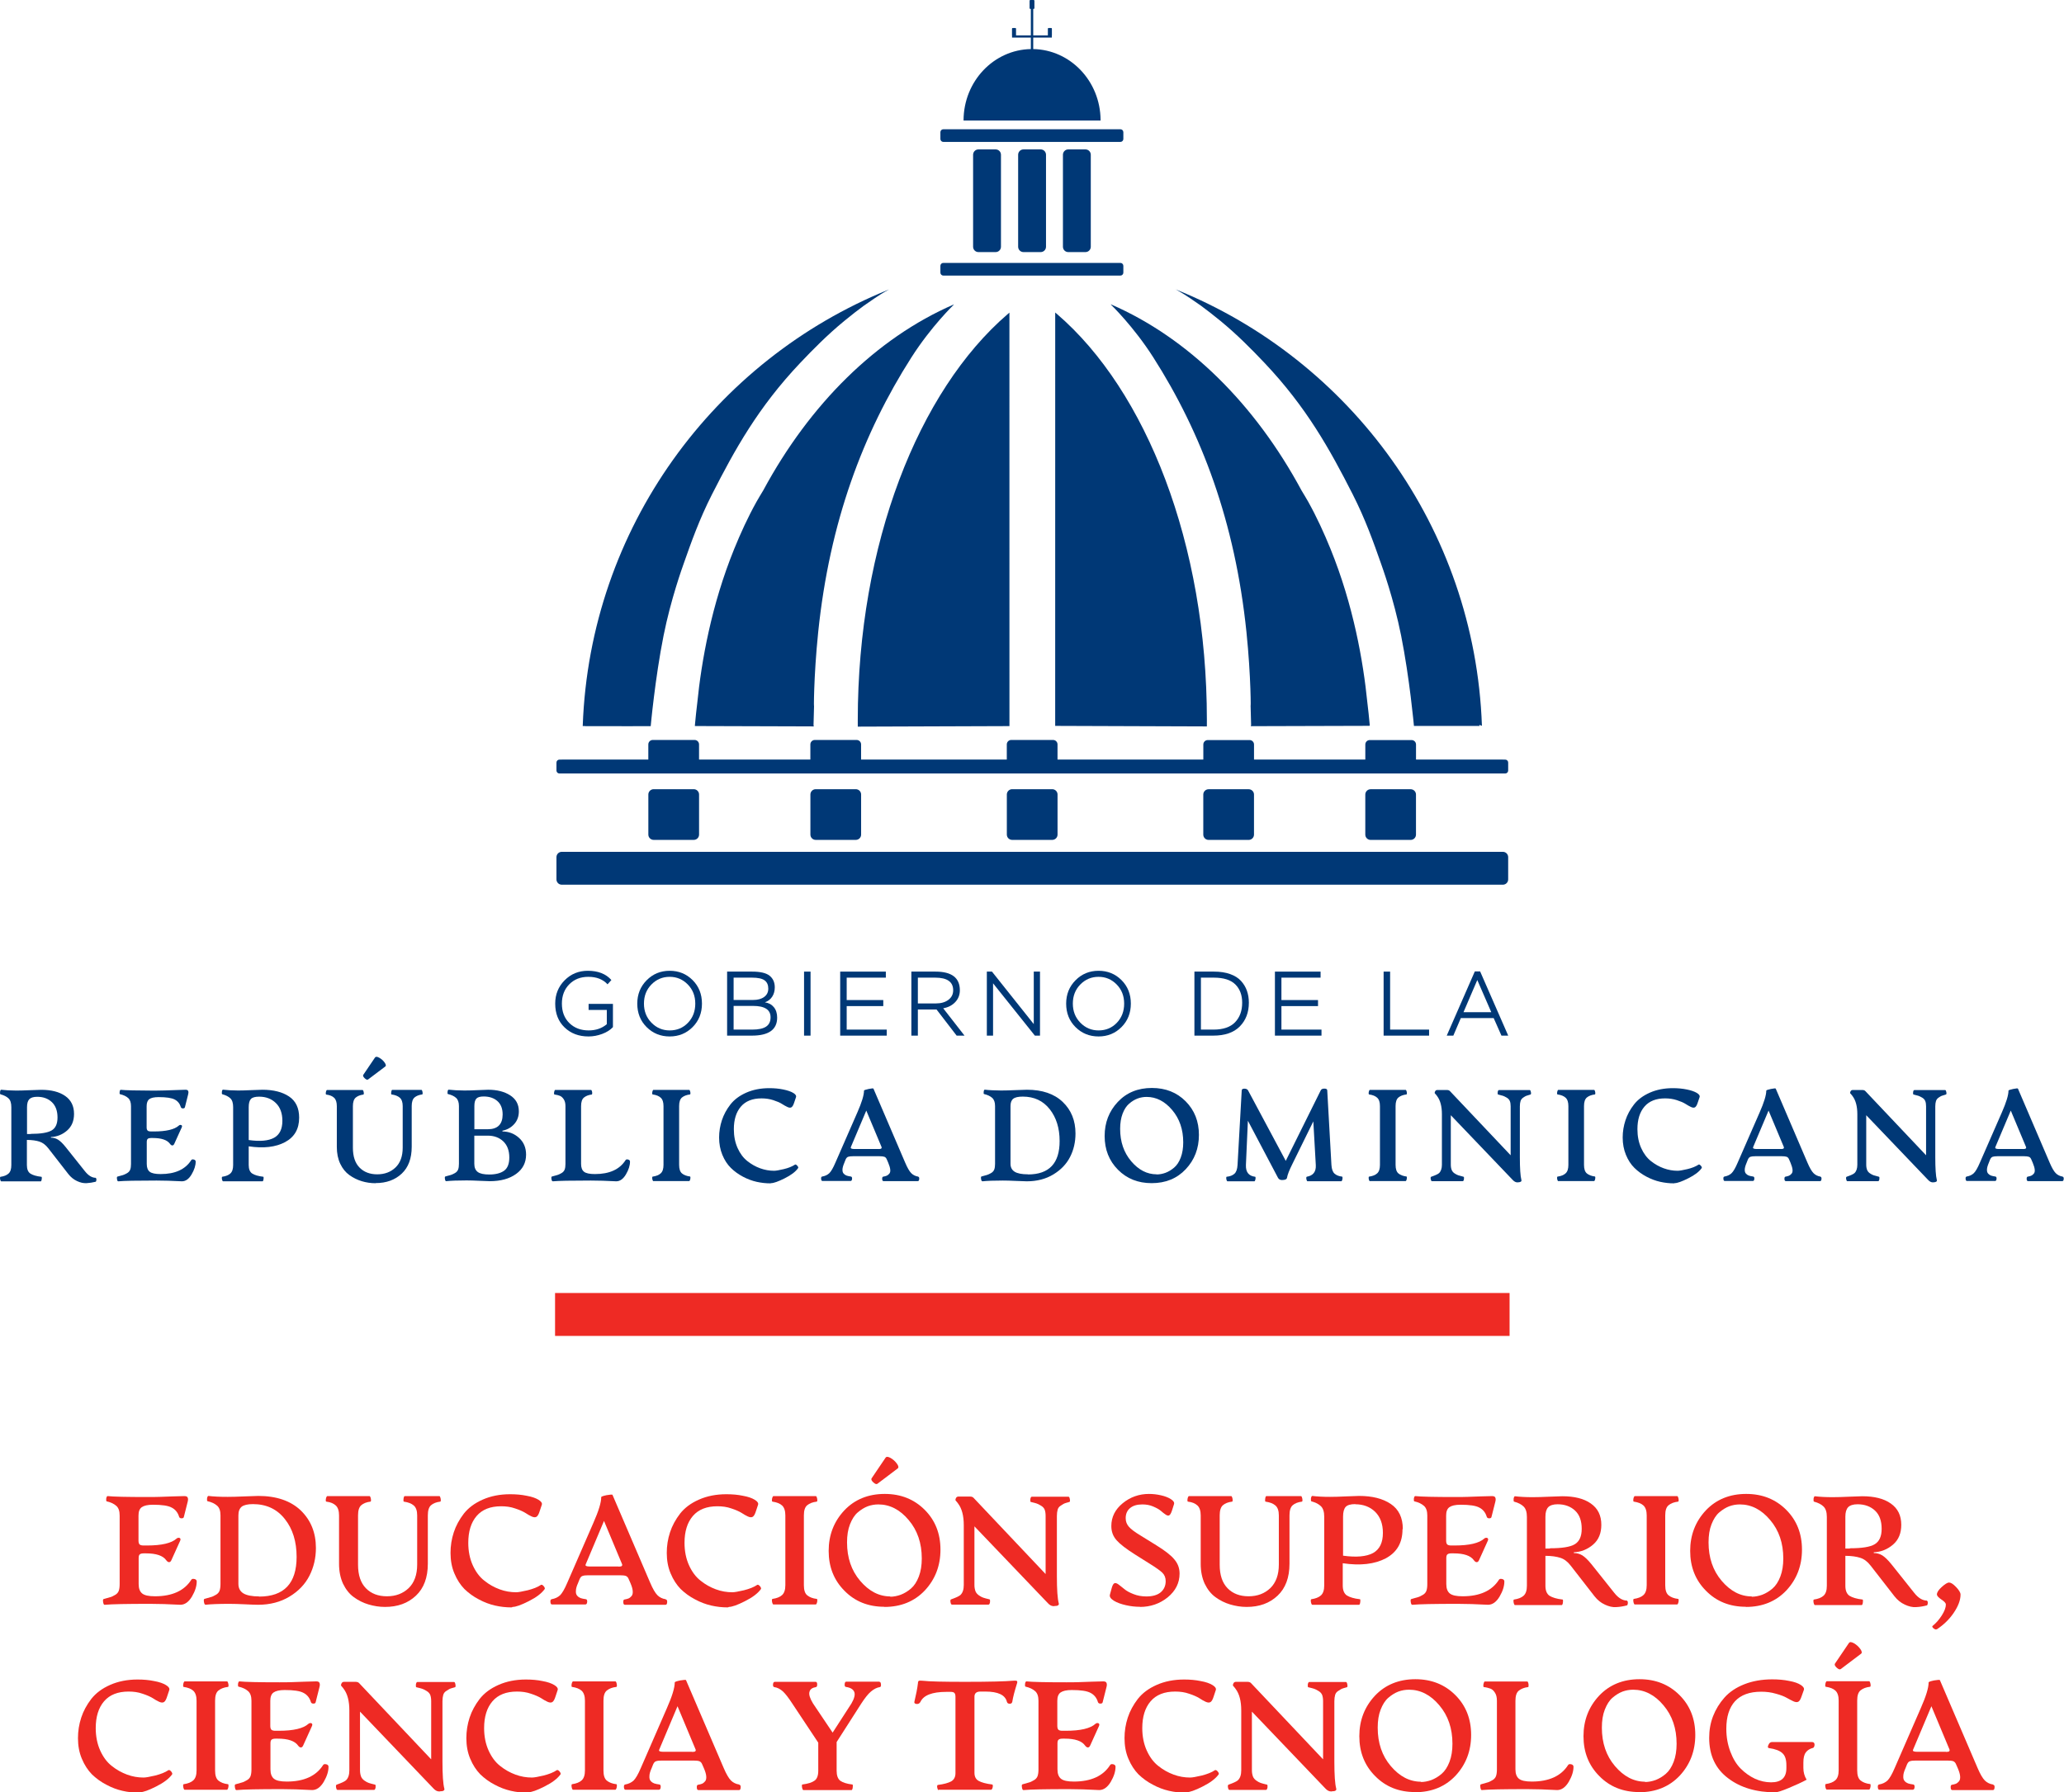 <?xml version="1.0" encoding="UTF-8" standalone="no"?><!DOCTYPE svg PUBLIC "-//W3C//DTD SVG 1.1//EN" "http://www.w3.org/Graphics/SVG/1.1/DTD/svg11.dtd"><svg width="100%" height="100%" viewBox="0 0 4388 3811" version="1.1" xmlns="http://www.w3.org/2000/svg" xmlns:xlink="http://www.w3.org/1999/xlink" xml:space="preserve" xmlns:serif="http://www.serif.com/" style="fill-rule:evenodd;clip-rule:evenodd;stroke-linejoin:round;stroke-miterlimit:2;"><g><g transform="matrix(1.916,0,0,1.916,1538.836,-2699.189)"><g transform="matrix(171.334,0,0,171.334,-692.477,3189.426)"><path d="M0.035,0.002c0.041,-0.004 0.138,-0.006 0.292,-0.006c0.055,0 0.12,0.002 0.195,0.006c0.029,0 0.054,-0.018 0.075,-0.053c0.021,-0.036 0.031,-0.068 0.031,-0.098c0,-0.008 -0.005,-0.014 -0.015,-0.016c-0.01,-0.002 -0.016,-0.001 -0.02,0.005c-0.045,0.071 -0.124,0.107 -0.235,0.107c-0.041,0 -0.068,-0.006 -0.083,-0.018c-0.015,-0.012 -0.023,-0.032 -0.023,-0.061l0,-0.168c0,-0.012 0.002,-0.021 0.008,-0.025c0.005,-0.004 0.014,-0.006 0.025,-0.006l0.014,0c0.067,0 0.111,0.015 0.132,0.045c0.006,0.008 0.012,0.012 0.018,0.012c0.006,0 0.011,-0.004 0.015,-0.013l0.057,-0.126c0.004,-0.009 0.002,-0.015 -0.004,-0.018c-0.007,-0.002 -0.013,-0.001 -0.019,0.004c-0.033,0.03 -0.097,0.045 -0.192,0.045l-0.022,0c-0.011,0 -0.02,-0.002 -0.025,-0.006c-0.005,-0.004 -0.008,-0.013 -0.008,-0.025l0,-0.163c0,-0.026 0.007,-0.044 0.021,-0.054c0.014,-0.01 0.038,-0.016 0.072,-0.016c0.059,0 0.1,0.006 0.123,0.019c0.023,0.012 0.039,0.032 0.047,0.059c0.002,0.006 0.007,0.01 0.016,0.01c0.009,0 0.014,-0.003 0.015,-0.01l0.024,-0.095c0.003,-0.011 0.004,-0.021 0.001,-0.028c-0.002,-0.007 -0.009,-0.011 -0.021,-0.011c-0.019,0 -0.043,0.001 -0.074,0.002c-0.031,0.001 -0.059,0.002 -0.085,0.003c-0.026,0.001 -0.053,0.001 -0.08,0.001c-0.136,-0 -0.223,-0.002 -0.259,-0.006c-0.004,-0 -0.007,0.005 -0.009,0.016c-0.001,0.011 -0,0.017 0.003,0.018c0.027,0.006 0.047,0.016 0.062,0.029c0.015,0.013 0.022,0.034 0.022,0.063l0,0.444c0,0.018 -0.002,0.033 -0.006,0.044c-0.004,0.011 -0.013,0.021 -0.025,0.027c-0.012,0.007 -0.022,0.012 -0.031,0.014c-0.008,0.002 -0.022,0.006 -0.042,0.012c-0.004,0.001 -0.005,0.008 -0.003,0.02c0.002,0.012 0.005,0.017 0.009,0.017l0.003,0Z" style="fill:#ee2a24;fill-rule:nonzero;"/></g><g transform="matrix(171.334,0,0,171.334,-581.458,3189.426)"><path d="M0.035,0.002c0.037,-0.004 0.089,-0.006 0.157,-0.006c0.027,0 0.061,0.001 0.102,0.003c0.041,0.002 0.068,0.003 0.083,0.003c0.078,0 0.146,-0.018 0.204,-0.053c0.058,-0.035 0.101,-0.08 0.129,-0.135c0.028,-0.055 0.042,-0.115 0.042,-0.18c0,-0.099 -0.033,-0.18 -0.098,-0.243c-0.065,-0.062 -0.157,-0.094 -0.275,-0.094c-0.015,0 -0.044,0.001 -0.089,0.003c-0.045,0.002 -0.082,0.003 -0.109,0.003c-0.051,-0 -0.092,-0.002 -0.125,-0.006c-0.004,-0 -0.007,0.005 -0.009,0.016c-0.001,0.011 -0,0.017 0.003,0.018c0.027,0.006 0.047,0.016 0.062,0.029c0.015,0.013 0.022,0.034 0.022,0.063l0,0.444c0,0.018 -0.002,0.033 -0.006,0.044c-0.004,0.011 -0.013,0.021 -0.025,0.027c-0.012,0.007 -0.022,0.012 -0.031,0.014c-0.008,0.002 -0.022,0.006 -0.042,0.012c-0.004,0.001 -0.005,0.008 -0.003,0.02c0.002,0.012 0.005,0.017 0.009,0.017l0.001,0.001Zm0.35,-0.054c-0.047,0 -0.082,-0.007 -0.103,-0.02c-0.021,-0.013 -0.032,-0.034 -0.032,-0.061l0,-0.444c0,-0.026 0.007,-0.044 0.021,-0.056c0.014,-0.011 0.039,-0.017 0.073,-0.017c0.087,0 0.156,0.032 0.207,0.097c0.051,0.064 0.076,0.146 0.076,0.245c0,0.171 -0.081,0.257 -0.243,0.257l0,-0.001Z" style="fill:#ee2a24;fill-rule:nonzero;"/></g><g transform="matrix(171.334,0,0,171.334,-447.851,3189.426)"><path d="M0.419,0.016c0.083,0 0.149,-0.024 0.201,-0.073c0.051,-0.048 0.077,-0.117 0.077,-0.207l0,-0.313c0,-0.032 0.007,-0.054 0.021,-0.066c0.014,-0.012 0.034,-0.02 0.059,-0.023c0.002,0 0.004,-0.003 0.004,-0.009c0,-0.006 -0.001,-0.012 -0.003,-0.018c-0.002,-0.006 -0.004,-0.009 -0.006,-0.009l-0.225,0c-0.002,0 -0.004,0.003 -0.006,0.009c-0.001,0.006 -0.002,0.012 -0.002,0.018c0,0.006 0.001,0.009 0.003,0.009c0.028,0.004 0.049,0.012 0.064,0.025c0.015,0.013 0.022,0.035 0.022,0.064l0,0.319c0,0.066 -0.019,0.117 -0.055,0.152c-0.037,0.035 -0.083,0.053 -0.141,0.053c-0.056,0 -0.102,-0.017 -0.136,-0.052c-0.034,-0.035 -0.051,-0.085 -0.051,-0.153l0,-0.319c0,-0.032 0.007,-0.054 0.021,-0.066c0.014,-0.012 0.034,-0.02 0.059,-0.023c0.002,0 0.004,-0.003 0.004,-0.009c0,-0.006 -0.001,-0.012 -0.003,-0.018c-0.002,-0.006 -0.004,-0.009 -0.007,-0.009l-0.273,0c-0.002,0 -0.005,0.003 -0.007,0.009c-0.002,0.006 -0.003,0.012 -0.003,0.018c0,0.006 0.001,0.009 0.004,0.009c0.027,0.003 0.047,0.012 0.061,0.025c0.014,0.013 0.021,0.035 0.021,0.064l0,0.314c0,0.049 0.009,0.092 0.026,0.129c0.018,0.037 0.041,0.066 0.07,0.087c0.029,0.021 0.061,0.037 0.095,0.047c0.034,0.01 0.069,0.016 0.107,0.016l0,-0.001Z" style="fill:#ee2a24;fill-rule:nonzero;"/></g><g transform="matrix(171.334,0,0,171.334,-311.483,3189.426)"><path d="M0.45,0.016c0.02,0 0.055,-0.012 0.104,-0.037c0.05,-0.025 0.084,-0.051 0.104,-0.079c0.002,-0.004 0,-0.011 -0.007,-0.019c-0.007,-0.008 -0.013,-0.01 -0.017,-0.008c-0.022,0.015 -0.051,0.026 -0.086,0.035c-0.035,0.008 -0.06,0.013 -0.075,0.013c-0.036,0 -0.072,-0.006 -0.107,-0.019c-0.035,-0.013 -0.068,-0.031 -0.099,-0.056c-0.031,-0.024 -0.056,-0.058 -0.075,-0.1c-0.019,-0.042 -0.029,-0.091 -0.029,-0.145c0,-0.074 0.018,-0.132 0.054,-0.174c0.036,-0.042 0.089,-0.063 0.159,-0.063c0.032,0 0.062,0.004 0.09,0.014c0.028,0.009 0.05,0.019 0.065,0.028c0.015,0.01 0.029,0.018 0.042,0.024c0.013,0.006 0.024,0.007 0.032,0.002c0.008,-0.005 0.015,-0.018 0.021,-0.038l0.013,-0.039c0.004,-0.011 -0.003,-0.022 -0.021,-0.033c-0.018,-0.011 -0.043,-0.02 -0.077,-0.026c-0.033,-0.007 -0.069,-0.01 -0.107,-0.01c-0.067,0 -0.126,0.012 -0.178,0.035c-0.052,0.023 -0.092,0.053 -0.122,0.091c-0.029,0.038 -0.051,0.078 -0.065,0.121c-0.014,0.043 -0.021,0.087 -0.021,0.133c0,0.048 0.008,0.093 0.025,0.133c0.017,0.041 0.039,0.074 0.065,0.101c0.027,0.026 0.058,0.049 0.093,0.067c0.035,0.019 0.07,0.032 0.105,0.04c0.035,0.008 0.07,0.012 0.106,0.012l0.005,-0.001Z" style="fill:#ee2a24;fill-rule:nonzero;"/></g><g transform="matrix(171.334,0,0,171.334,-196.867,3189.426)"><path d="M0.772,-0.034c-0.021,-0.003 -0.039,-0.012 -0.053,-0.026c-0.014,-0.014 -0.03,-0.041 -0.047,-0.081l-0.244,-0.569c-0.001,-0.003 -0.014,-0.002 -0.038,0.002c-0.023,0.005 -0.035,0.009 -0.035,0.013c0,0.035 -0.017,0.09 -0.051,0.167l-0.169,0.388c-0.017,0.04 -0.033,0.067 -0.046,0.08c-0.014,0.013 -0.032,0.022 -0.055,0.026c-0.006,0.001 -0.009,0.007 -0.008,0.018c0.001,0.011 0.004,0.016 0.01,0.016l0.216,0c0.007,0 0.011,-0.005 0.012,-0.016c0.001,-0.011 -0.002,-0.017 -0.008,-0.018c-0.014,-0.002 -0.025,-0.004 -0.034,-0.007c-0.008,-0.003 -0.016,-0.008 -0.022,-0.015c-0.007,-0.007 -0.01,-0.018 -0.009,-0.032c0,-0.014 0.005,-0.031 0.014,-0.051l0.01,-0.025c0.005,-0.011 0.011,-0.019 0.02,-0.021c0.008,-0.003 0.021,-0.004 0.037,-0.004l0.204,0c0.017,0 0.029,0.001 0.038,0.004c0.008,0.003 0.015,0.01 0.019,0.021l0.011,0.025c0.009,0.021 0.014,0.038 0.015,0.052c0.001,0.014 -0.001,0.024 -0.007,0.032c-0.006,0.007 -0.013,0.013 -0.02,0.016c-0.007,0.003 -0.016,0.005 -0.027,0.007c-0.005,0.001 -0.008,0.007 -0.007,0.018c0,0.011 0.004,0.016 0.01,0.016l0.264,0c0.006,0 0.009,-0.005 0.01,-0.016c0.001,-0.011 -0.002,-0.017 -0.008,-0.018l0,-0Zm-0.305,-0.212l-0.189,0c-0.008,0 -0.015,-0.001 -0.02,-0.003c-0.005,-0.002 -0.006,-0.006 -0.003,-0.012l0.118,-0.28l0.117,0.28c0.002,0.005 0.001,0.008 -0.001,0.011c-0.002,0.002 -0.005,0.004 -0.009,0.004c-0.004,0 -0.008,0.001 -0.014,0.001l0.001,-0Z" style="fill:#ee2a24;fill-rule:nonzero;"/></g><g transform="matrix(171.334,0,0,171.334,-71.542,3189.426)"><path d="M0.45,0.016c0.02,0 0.055,-0.012 0.104,-0.037c0.05,-0.025 0.084,-0.051 0.104,-0.079c0.002,-0.004 0,-0.011 -0.007,-0.019c-0.007,-0.008 -0.013,-0.01 -0.017,-0.008c-0.022,0.015 -0.051,0.026 -0.086,0.035c-0.035,0.008 -0.06,0.013 -0.075,0.013c-0.036,0 -0.072,-0.006 -0.107,-0.019c-0.035,-0.013 -0.068,-0.031 -0.099,-0.056c-0.031,-0.024 -0.056,-0.058 -0.075,-0.1c-0.019,-0.042 -0.029,-0.091 -0.029,-0.145c0,-0.074 0.018,-0.132 0.054,-0.174c0.036,-0.042 0.089,-0.063 0.159,-0.063c0.032,0 0.062,0.004 0.09,0.014c0.028,0.009 0.05,0.019 0.065,0.028c0.015,0.01 0.029,0.018 0.042,0.024c0.013,0.006 0.024,0.007 0.032,0.002c0.008,-0.005 0.015,-0.018 0.021,-0.038l0.013,-0.039c0.004,-0.011 -0.003,-0.022 -0.021,-0.033c-0.018,-0.011 -0.043,-0.02 -0.077,-0.026c-0.033,-0.007 -0.069,-0.01 -0.107,-0.01c-0.067,0 -0.126,0.012 -0.178,0.035c-0.052,0.023 -0.092,0.053 -0.122,0.091c-0.029,0.038 -0.051,0.078 -0.065,0.121c-0.014,0.043 -0.021,0.087 -0.021,0.133c0,0.048 0.008,0.093 0.025,0.133c0.017,0.041 0.039,0.074 0.065,0.101c0.027,0.026 0.058,0.049 0.093,0.067c0.035,0.019 0.07,0.032 0.105,0.04c0.035,0.008 0.07,0.012 0.106,0.012l0.005,-0.001Z" style="fill:#ee2a24;fill-rule:nonzero;"/></g><g transform="matrix(171.334,0,0,171.334,46.504,3189.426)"><path d="M0.05,-0l0.274,-0c0.002,-0 0.005,-0.003 0.007,-0.009c0.002,-0.006 0.003,-0.012 0.003,-0.018c0,-0.006 -0.001,-0.009 -0.004,-0.009c-0.026,-0.003 -0.046,-0.011 -0.061,-0.023c-0.015,-0.012 -0.022,-0.034 -0.022,-0.066l0,-0.452c0,-0.032 0.007,-0.054 0.022,-0.066c0.015,-0.012 0.035,-0.02 0.061,-0.023c0.002,0 0.004,-0.003 0.004,-0.009c0,-0.006 -0.001,-0.012 -0.003,-0.018c-0.002,-0.006 -0.004,-0.009 -0.007,-0.009l-0.274,0c-0.002,0 -0.005,0.003 -0.007,0.009c-0.002,0.006 -0.003,0.012 -0.003,0.018c0,0.006 0.001,0.009 0.004,0.009c0.027,0.004 0.048,0.012 0.062,0.025c0.014,0.013 0.021,0.035 0.021,0.064l0,0.452c0,0.03 -0.007,0.051 -0.021,0.064c-0.014,0.013 -0.035,0.021 -0.062,0.025c-0.002,0 -0.004,0.003 -0.004,0.009c0,0.006 0.001,0.012 0.003,0.018c0.002,0.006 0.004,0.009 0.007,0.009l0,-0.001Z" style="fill:#ee2a24;fill-rule:nonzero;"/></g><g transform="matrix(171.334,0,0,171.334,107.077,3189.426)"><path d="M0.332,-0.817c-0.004,0.006 -0.001,0.015 0.011,0.026c0.012,0.011 0.021,0.014 0.027,0.009l0.131,-0.099c0.007,-0.005 0.006,-0.016 -0.005,-0.031c-0.011,-0.015 -0.024,-0.027 -0.041,-0.037c-0.017,-0.009 -0.027,-0.01 -0.033,-0.001l-0.09,0.133Zm0.083,0.833c0.107,0 0.195,-0.036 0.262,-0.107c0.067,-0.072 0.101,-0.16 0.101,-0.264c0,-0.104 -0.034,-0.19 -0.102,-0.258c-0.068,-0.068 -0.154,-0.103 -0.259,-0.103c-0.107,0 -0.195,0.036 -0.262,0.107c-0.067,0.072 -0.101,0.159 -0.101,0.262c0,0.104 0.034,0.19 0.103,0.259c0.068,0.069 0.154,0.103 0.258,0.103l0,0Zm0.039,-0.068c-0.074,0 -0.139,-0.034 -0.196,-0.101c-0.057,-0.067 -0.085,-0.15 -0.085,-0.249c0,-0.045 0.006,-0.084 0.019,-0.117c0.013,-0.033 0.029,-0.059 0.05,-0.077c0.021,-0.018 0.042,-0.031 0.065,-0.04c0.022,-0.008 0.045,-0.012 0.069,-0.012c0.074,0 0.14,0.034 0.196,0.101c0.057,0.067 0.085,0.15 0.085,0.249c0,0.044 -0.006,0.083 -0.019,0.117c-0.013,0.034 -0.03,0.06 -0.051,0.078c-0.021,0.018 -0.043,0.031 -0.066,0.04c-0.022,0.008 -0.046,0.013 -0.07,0.013l0.002,-0.001Z" style="fill:#ee2a24;fill-rule:nonzero;"/></g><g transform="matrix(171.334,0,0,171.334,246.54,3189.426)"><path d="M0.703,0.01c0.009,0 0.017,-0.001 0.022,-0.004c0.005,-0.003 0.007,-0.008 0.005,-0.014c-0.008,-0.03 -0.012,-0.088 -0.012,-0.176l0,-0.389c0,-0.017 0.002,-0.03 0.005,-0.041c0.003,-0.011 0.01,-0.02 0.02,-0.026c0.01,-0.007 0.018,-0.011 0.023,-0.014c0.006,-0.002 0.017,-0.006 0.033,-0.01c0.004,-0.001 0.005,-0.007 0.003,-0.018c-0.002,-0.011 -0.005,-0.016 -0.009,-0.016l-0.237,0c-0.005,0 -0.008,0.005 -0.01,0.016c-0.001,0.011 -0,0.017 0.003,0.018c0.019,0.004 0.031,0.008 0.038,0.01c0.007,0.002 0.016,0.007 0.028,0.014c0.012,0.007 0.02,0.016 0.024,0.026c0.004,0.011 0.006,0.024 0.006,0.041l0,0.376l-0.466,-0.493c-0.005,-0.006 -0.013,-0.009 -0.024,-0.009l-0.074,0c-0.006,0 -0.011,0.002 -0.015,0.007c-0.003,0.005 -0.005,0.01 -0.005,0.015c0,0.001 0,0.002 0.001,0.003c0.001,0.001 0.002,0.003 0.004,0.005c0.002,0.002 0.004,0.004 0.006,0.007c0.002,0.003 0.004,0.006 0.006,0.008c0.025,0.033 0.037,0.08 0.037,0.14l0,0.388c0,0.029 -0.007,0.051 -0.022,0.065c-0.009,0.008 -0.029,0.017 -0.06,0.028c-0.004,0.001 -0.006,0.007 -0.004,0.018c0.002,0.011 0.005,0.016 0.009,0.016l0.237,0c0.005,0 0.008,-0.005 0.01,-0.016c0.001,-0.011 0,-0.017 -0.003,-0.018c-0.018,-0.004 -0.032,-0.008 -0.041,-0.011c-0.009,-0.003 -0.018,-0.008 -0.028,-0.015c-0.01,-0.007 -0.018,-0.016 -0.022,-0.026c-0.004,-0.011 -0.007,-0.024 -0.007,-0.041l0,-0.38l0.476,0.498c0.011,0.012 0.023,0.019 0.037,0.019l0.002,-0Z" style="fill:#ee2a24;fill-rule:nonzero;"/></g><g transform="matrix(171.334,0,0,171.334,417.797,3189.426)"><path d="M0.256,0.016c0.069,0 0.129,-0.021 0.18,-0.062c0.051,-0.042 0.077,-0.093 0.077,-0.154c0,-0.035 -0.011,-0.065 -0.034,-0.092c-0.022,-0.027 -0.061,-0.057 -0.116,-0.091l-0.105,-0.065c-0.035,-0.021 -0.06,-0.04 -0.073,-0.055c-0.014,-0.016 -0.021,-0.034 -0.021,-0.056c0,-0.027 0.009,-0.049 0.028,-0.065c0.019,-0.016 0.045,-0.024 0.08,-0.024c0.025,0 0.048,0.004 0.069,0.013c0.021,0.009 0.038,0.018 0.05,0.028c0.012,0.01 0.022,0.019 0.032,0.025c0.01,0.007 0.018,0.008 0.024,0.004c0.006,-0.004 0.012,-0.015 0.018,-0.034l0.012,-0.038c0.003,-0.011 -0.003,-0.021 -0.02,-0.032c-0.017,-0.011 -0.038,-0.019 -0.064,-0.025c-0.026,-0.006 -0.052,-0.009 -0.078,-0.009c-0.064,0 -0.121,0.02 -0.17,0.06c-0.049,0.04 -0.074,0.089 -0.074,0.148c0,0.036 0.011,0.066 0.034,0.092c0.022,0.025 0.062,0.056 0.119,0.092l0.097,0.061c0.04,0.025 0.067,0.044 0.081,0.058c0.014,0.014 0.021,0.032 0.021,0.054c0,0.03 -0.011,0.054 -0.032,0.072c-0.021,0.018 -0.053,0.027 -0.093,0.027c-0.03,0 -0.058,-0.005 -0.083,-0.015c-0.026,-0.01 -0.046,-0.021 -0.06,-0.033c-0.014,-0.012 -0.027,-0.021 -0.038,-0.03c-0.011,-0.008 -0.021,-0.011 -0.027,-0.007c-0.007,0.004 -0.013,0.016 -0.018,0.036l-0.01,0.037c-0.004,0.014 0.005,0.027 0.026,0.04c0.021,0.013 0.048,0.022 0.079,0.029c0.031,0.007 0.061,0.01 0.089,0.01l0.002,0Z" style="fill:#ee2a24;fill-rule:nonzero;"/></g><g transform="matrix(171.334,0,0,171.334,508.235,3189.426)"><path d="M0.419,0.016c0.083,0 0.149,-0.024 0.201,-0.073c0.051,-0.048 0.077,-0.117 0.077,-0.207l0,-0.313c0,-0.032 0.007,-0.054 0.021,-0.066c0.014,-0.012 0.034,-0.02 0.059,-0.023c0.002,0 0.004,-0.003 0.004,-0.009c0,-0.006 -0.001,-0.012 -0.003,-0.018c-0.002,-0.006 -0.004,-0.009 -0.006,-0.009l-0.225,0c-0.002,0 -0.004,0.003 -0.006,0.009c-0.001,0.006 -0.002,0.012 -0.002,0.018c0,0.006 0.001,0.009 0.003,0.009c0.028,0.004 0.049,0.012 0.064,0.025c0.015,0.013 0.022,0.035 0.022,0.064l0,0.319c0,0.066 -0.019,0.117 -0.055,0.152c-0.037,0.035 -0.083,0.053 -0.141,0.053c-0.056,0 -0.102,-0.017 -0.136,-0.052c-0.034,-0.035 -0.051,-0.085 -0.051,-0.153l0,-0.319c0,-0.032 0.007,-0.054 0.021,-0.066c0.014,-0.012 0.034,-0.02 0.059,-0.023c0.002,0 0.004,-0.003 0.004,-0.009c0,-0.006 -0.001,-0.012 -0.003,-0.018c-0.002,-0.006 -0.004,-0.009 -0.007,-0.009l-0.273,0c-0.002,0 -0.005,0.003 -0.007,0.009c-0.002,0.006 -0.003,0.012 -0.003,0.018c0,0.006 0.001,0.009 0.004,0.009c0.027,0.003 0.047,0.012 0.061,0.025c0.014,0.013 0.021,0.035 0.021,0.064l0,0.314c0,0.049 0.009,0.092 0.026,0.129c0.018,0.037 0.041,0.066 0.07,0.087c0.029,0.021 0.061,0.037 0.095,0.047c0.034,0.01 0.069,0.016 0.107,0.016l0,-0.001Z" style="fill:#ee2a24;fill-rule:nonzero;"/></g><g transform="matrix(171.334,0,0,171.334,644.603,3189.426)"><path d="M0.635,-0.488c0,-0.074 -0.026,-0.128 -0.078,-0.163c-0.052,-0.035 -0.12,-0.052 -0.205,-0.052c-0.015,0 -0.043,0.001 -0.085,0.003c-0.042,0.002 -0.076,0.003 -0.103,0.003c-0.045,-0 -0.084,-0.002 -0.115,-0.006c-0.004,-0 -0.007,0.005 -0.009,0.016c-0.001,0.011 -0,0.018 0.003,0.019c0.027,0.007 0.048,0.018 0.062,0.032c0.014,0.014 0.021,0.036 0.021,0.067l0,0.446c0,0.03 -0.007,0.051 -0.021,0.064c-0.014,0.013 -0.035,0.021 -0.062,0.025c-0.002,0 -0.004,0.003 -0.004,0.009c0,0.006 0.001,0.012 0.003,0.018c0.002,0.006 0.004,0.009 0.007,0.009l0.303,0c0.002,0 0.004,-0.003 0.006,-0.009c0.001,-0.006 0.002,-0.012 0.002,-0.018c0,-0.006 -0.001,-0.009 -0.003,-0.009c-0.038,-0.004 -0.066,-0.013 -0.084,-0.024c-0.018,-0.012 -0.027,-0.034 -0.027,-0.065l0,-0.144c0.114,0.017 0.207,0.006 0.279,-0.032c0.072,-0.039 0.108,-0.101 0.108,-0.188l0,-0.001Zm-0.308,-0.161c0.053,0 0.096,0.017 0.129,0.049c0.033,0.033 0.05,0.078 0.05,0.136c0,0.064 -0.021,0.107 -0.064,0.131c-0.043,0.023 -0.108,0.029 -0.194,0.017l0,-0.253c0,-0.03 0.006,-0.051 0.017,-0.063c0.011,-0.012 0.032,-0.018 0.063,-0.018Z" style="fill:#ee2a24;fill-rule:nonzero;"/></g><g transform="matrix(171.334,0,0,171.334,758.466,3189.426)"><path d="M0.035,0.002c0.041,-0.004 0.138,-0.006 0.292,-0.006c0.055,0 0.12,0.002 0.195,0.006c0.029,0 0.054,-0.018 0.075,-0.053c0.021,-0.036 0.031,-0.068 0.031,-0.098c0,-0.008 -0.005,-0.014 -0.015,-0.016c-0.01,-0.002 -0.016,-0.001 -0.02,0.005c-0.045,0.071 -0.124,0.107 -0.235,0.107c-0.041,0 -0.068,-0.006 -0.083,-0.018c-0.015,-0.012 -0.023,-0.032 -0.023,-0.061l0,-0.168c0,-0.012 0.002,-0.021 0.008,-0.025c0.005,-0.004 0.014,-0.006 0.025,-0.006l0.014,0c0.067,0 0.111,0.015 0.132,0.045c0.006,0.008 0.012,0.012 0.018,0.012c0.006,0 0.011,-0.004 0.015,-0.013l0.057,-0.126c0.004,-0.009 0.002,-0.015 -0.004,-0.018c-0.007,-0.002 -0.013,-0.001 -0.019,0.004c-0.033,0.03 -0.097,0.045 -0.192,0.045l-0.022,0c-0.011,0 -0.02,-0.002 -0.025,-0.006c-0.005,-0.004 -0.008,-0.013 -0.008,-0.025l0,-0.163c0,-0.026 0.007,-0.044 0.021,-0.054c0.014,-0.01 0.038,-0.016 0.072,-0.016c0.059,0 0.1,0.006 0.123,0.019c0.023,0.012 0.039,0.032 0.047,0.059c0.002,0.006 0.007,0.01 0.016,0.01c0.009,0 0.014,-0.003 0.015,-0.01l0.024,-0.095c0.003,-0.011 0.004,-0.021 0.001,-0.028c-0.002,-0.007 -0.009,-0.011 -0.021,-0.011c-0.019,0 -0.043,0.001 -0.074,0.002c-0.031,0.001 -0.059,0.002 -0.085,0.003c-0.026,0.001 -0.053,0.001 -0.08,0.001c-0.136,-0 -0.223,-0.002 -0.259,-0.006c-0.004,-0 -0.007,0.005 -0.009,0.016c-0.001,0.011 -0,0.017 0.003,0.018c0.027,0.006 0.047,0.016 0.062,0.029c0.015,0.013 0.022,0.034 0.022,0.063l0,0.444c0,0.018 -0.002,0.033 -0.006,0.044c-0.004,0.011 -0.013,0.021 -0.025,0.027c-0.012,0.007 -0.022,0.012 -0.031,0.014c-0.008,0.002 -0.022,0.006 -0.042,0.012c-0.004,0.001 -0.005,0.008 -0.003,0.02c0.002,0.012 0.005,0.017 0.009,0.017l0.003,0Z" style="fill:#ee2a24;fill-rule:nonzero;"/></g><g transform="matrix(171.334,0,0,171.334,869.485,3189.426)"><path d="M0.775,-0.025c-0.029,0 -0.057,-0.017 -0.083,-0.05l-0.149,-0.187c-0.022,-0.027 -0.042,-0.046 -0.058,-0.056c-0.017,-0.01 -0.035,-0.015 -0.055,-0.015l0,-0.005c0.047,-0.002 0.089,-0.019 0.125,-0.05c0.036,-0.031 0.053,-0.074 0.053,-0.128c0,-0.06 -0.022,-0.106 -0.068,-0.138c-0.045,-0.032 -0.107,-0.047 -0.185,-0.047c-0.014,0 -0.043,0.001 -0.086,0.003c-0.043,0.002 -0.079,0.003 -0.105,0.003c-0.045,-0 -0.084,-0.002 -0.115,-0.006c-0.004,-0 -0.007,0.005 -0.009,0.016c-0.001,0.011 -0,0.018 0.003,0.019c0.027,0.007 0.048,0.018 0.062,0.032c0.014,0.014 0.021,0.036 0.021,0.067l0,0.446c0,0.03 -0.007,0.051 -0.021,0.064c-0.014,0.013 -0.035,0.021 -0.062,0.025c-0.002,0 -0.004,0.003 -0.004,0.009c0,0.006 0.001,0.012 0.003,0.018c0.002,0.006 0.004,0.009 0.007,0.009l0.303,0c0.002,0 0.004,-0.003 0.006,-0.009c0.001,-0.006 0.002,-0.012 0.002,-0.018c0,-0.006 -0.001,-0.009 -0.003,-0.009c-0.038,-0.004 -0.066,-0.013 -0.084,-0.024c-0.018,-0.012 -0.027,-0.034 -0.027,-0.065l0,-0.194c0.04,0 0.072,0.005 0.097,0.013c0.025,0.008 0.047,0.025 0.067,0.051l0.154,0.198c0.019,0.024 0.041,0.042 0.067,0.054c0.026,0.012 0.05,0.018 0.074,0.016c0.023,-0.001 0.046,-0.005 0.069,-0.011c0.003,-0.001 0.005,-0.006 0.006,-0.015c0,-0.009 -0.001,-0.013 -0.005,-0.013l0.001,-0.002Zm-0.5,-0.337l-0.029,0l0,-0.206c0,-0.029 0.006,-0.049 0.018,-0.062c0.012,-0.012 0.032,-0.019 0.061,-0.019c0.046,0 0.084,0.014 0.113,0.041c0.029,0.027 0.043,0.067 0.043,0.118c0,0.049 -0.015,0.082 -0.045,0.1c-0.03,0.018 -0.084,0.026 -0.161,0.026l0,0.001Z" style="fill:#ee2a24;fill-rule:nonzero;"/></g><g transform="matrix(171.334,0,0,171.334,1002.256,3189.426)"><path d="M0.05,-0l0.274,-0c0.002,-0 0.005,-0.003 0.007,-0.009c0.002,-0.006 0.003,-0.012 0.003,-0.018c0,-0.006 -0.001,-0.009 -0.004,-0.009c-0.026,-0.003 -0.046,-0.011 -0.061,-0.023c-0.015,-0.012 -0.022,-0.034 -0.022,-0.066l0,-0.452c0,-0.032 0.007,-0.054 0.022,-0.066c0.015,-0.012 0.035,-0.02 0.061,-0.023c0.002,0 0.004,-0.003 0.004,-0.009c0,-0.006 -0.001,-0.012 -0.003,-0.018c-0.002,-0.006 -0.004,-0.009 -0.007,-0.009l-0.274,0c-0.002,0 -0.005,0.003 -0.007,0.009c-0.002,0.006 -0.003,0.012 -0.003,0.018c0,0.006 0.001,0.009 0.004,0.009c0.027,0.004 0.048,0.012 0.062,0.025c0.014,0.013 0.021,0.035 0.021,0.064l0,0.452c0,0.03 -0.007,0.051 -0.021,0.064c-0.014,0.013 -0.035,0.021 -0.062,0.025c-0.002,0 -0.004,0.003 -0.004,0.009c0,0.006 0.001,0.012 0.003,0.018c0.002,0.006 0.004,0.009 0.007,0.009l0,-0.001Z" style="fill:#ee2a24;fill-rule:nonzero;"/></g><g transform="matrix(171.334,0,0,171.334,1062.828,3189.426)"><path d="M0.416,0.016c0.107,0 0.195,-0.036 0.262,-0.107c0.067,-0.072 0.101,-0.16 0.101,-0.264c0,-0.104 -0.034,-0.19 -0.102,-0.258c-0.068,-0.068 -0.154,-0.103 -0.259,-0.103c-0.107,0 -0.195,0.036 -0.262,0.107c-0.067,0.072 -0.101,0.159 -0.101,0.262c0,0.104 0.034,0.19 0.103,0.259c0.068,0.069 0.154,0.103 0.258,0.103l0,0Zm0.039,-0.068c-0.074,0 -0.139,-0.034 -0.196,-0.101c-0.057,-0.067 -0.085,-0.15 -0.085,-0.249c0,-0.045 0.006,-0.084 0.019,-0.117c0.013,-0.033 0.029,-0.059 0.05,-0.077c0.021,-0.018 0.042,-0.031 0.065,-0.04c0.022,-0.008 0.045,-0.012 0.069,-0.012c0.074,0 0.14,0.034 0.196,0.101c0.057,0.067 0.085,0.15 0.085,0.249c0,0.044 -0.006,0.083 -0.019,0.117c-0.013,0.034 -0.03,0.06 -0.051,0.078c-0.021,0.018 -0.043,0.031 -0.066,0.04c-0.022,0.008 -0.046,0.013 -0.07,0.013l0.002,-0.001Z" style="fill:#ee2a24;fill-rule:nonzero;"/></g><g transform="matrix(171.334,0,0,171.334,1202.291,3189.426)"><path d="M0.775,-0.025c-0.029,0 -0.057,-0.017 -0.083,-0.05l-0.149,-0.187c-0.022,-0.027 -0.042,-0.046 -0.058,-0.056c-0.017,-0.01 -0.035,-0.015 -0.055,-0.015l0,-0.005c0.047,-0.002 0.089,-0.019 0.125,-0.05c0.036,-0.031 0.053,-0.074 0.053,-0.128c0,-0.06 -0.022,-0.106 -0.068,-0.138c-0.045,-0.032 -0.107,-0.047 -0.185,-0.047c-0.014,0 -0.043,0.001 -0.086,0.003c-0.043,0.002 -0.079,0.003 -0.105,0.003c-0.045,-0 -0.084,-0.002 -0.115,-0.006c-0.004,-0 -0.007,0.005 -0.009,0.016c-0.001,0.011 -0,0.018 0.003,0.019c0.027,0.007 0.048,0.018 0.062,0.032c0.014,0.014 0.021,0.036 0.021,0.067l0,0.446c0,0.03 -0.007,0.051 -0.021,0.064c-0.014,0.013 -0.035,0.021 -0.062,0.025c-0.002,0 -0.004,0.003 -0.004,0.009c0,0.006 0.001,0.012 0.003,0.018c0.002,0.006 0.004,0.009 0.007,0.009l0.303,0c0.002,0 0.004,-0.003 0.006,-0.009c0.001,-0.006 0.002,-0.012 0.002,-0.018c0,-0.006 -0.001,-0.009 -0.003,-0.009c-0.038,-0.004 -0.066,-0.013 -0.084,-0.024c-0.018,-0.012 -0.027,-0.034 -0.027,-0.065l0,-0.194c0.04,0 0.072,0.005 0.097,0.013c0.025,0.008 0.047,0.025 0.067,0.051l0.154,0.198c0.019,0.024 0.041,0.042 0.067,0.054c0.026,0.012 0.05,0.018 0.074,0.016c0.023,-0.001 0.046,-0.005 0.069,-0.011c0.003,-0.001 0.005,-0.006 0.006,-0.015c0,-0.009 -0.001,-0.013 -0.005,-0.013l0.001,-0.002Zm-0.5,-0.337l-0.029,0l0,-0.206c0,-0.029 0.006,-0.049 0.018,-0.062c0.012,-0.012 0.032,-0.019 0.061,-0.019c0.046,0 0.084,0.014 0.113,0.041c0.029,0.027 0.043,0.067 0.043,0.118c0,0.049 -0.015,0.082 -0.045,0.1c-0.03,0.018 -0.084,0.026 -0.161,0.026l0,0.001Z" style="fill:#ee2a24;fill-rule:nonzero;"/></g><g transform="matrix(171.334,0,0,171.334,1335.062,3189.426)"><path d="M0.065,0.16c0.042,-0.028 0.079,-0.063 0.108,-0.106c0.029,-0.043 0.044,-0.082 0.044,-0.118c0,-0.013 -0.01,-0.029 -0.029,-0.049c-0.019,-0.02 -0.034,-0.029 -0.045,-0.029c-0.011,0 -0.027,0.01 -0.048,0.029c-0.021,0.019 -0.031,0.035 -0.031,0.048c0,0.009 0.01,0.02 0.029,0.033c0.02,0.013 0.029,0.024 0.029,0.032c0,0.02 -0.009,0.044 -0.027,0.072c-0.018,0.028 -0.038,0.05 -0.059,0.067c-0.004,0.003 -0.002,0.008 0.004,0.014c0.01,0.009 0.018,0.011 0.024,0.007l0,-0Z" style="fill:#ee2a24;fill-rule:nonzero;"/></g><g transform="matrix(171.334,0,0,171.334,-724.854,3395.06)"><path d="M0.45,0.016c0.02,0 0.055,-0.012 0.104,-0.037c0.05,-0.025 0.084,-0.051 0.104,-0.079c0.002,-0.004 0,-0.011 -0.007,-0.019c-0.007,-0.008 -0.013,-0.01 -0.017,-0.008c-0.022,0.015 -0.051,0.026 -0.086,0.035c-0.035,0.008 -0.06,0.013 -0.075,0.013c-0.036,0 -0.072,-0.006 -0.107,-0.019c-0.035,-0.013 -0.068,-0.031 -0.099,-0.056c-0.031,-0.024 -0.056,-0.058 -0.075,-0.1c-0.019,-0.042 -0.029,-0.091 -0.029,-0.145c0,-0.074 0.018,-0.132 0.054,-0.174c0.036,-0.042 0.089,-0.063 0.159,-0.063c0.032,0 0.062,0.004 0.09,0.014c0.028,0.009 0.05,0.019 0.065,0.028c0.015,0.01 0.029,0.018 0.042,0.024c0.013,0.006 0.024,0.007 0.032,0.002c0.008,-0.005 0.015,-0.018 0.021,-0.038l0.013,-0.039c0.004,-0.011 -0.003,-0.022 -0.021,-0.033c-0.018,-0.011 -0.043,-0.02 -0.077,-0.026c-0.033,-0.007 -0.069,-0.01 -0.107,-0.01c-0.067,0 -0.126,0.012 -0.178,0.035c-0.052,0.023 -0.092,0.053 -0.122,0.091c-0.029,0.038 -0.051,0.078 -0.065,0.121c-0.014,0.043 -0.021,0.087 -0.021,0.133c0,0.048 0.008,0.093 0.025,0.133c0.017,0.041 0.039,0.074 0.065,0.101c0.027,0.026 0.058,0.049 0.093,0.067c0.035,0.019 0.07,0.032 0.105,0.04c0.035,0.008 0.07,0.012 0.106,0.012l0.005,-0.001Z" style="fill:#ee2a24;fill-rule:nonzero;"/></g><g transform="matrix(171.334,0,0,171.334,-606.808,3395.06)"><path d="M0.05,-0l0.274,-0c0.002,-0 0.005,-0.003 0.007,-0.009c0.002,-0.006 0.003,-0.012 0.003,-0.018c0,-0.006 -0.001,-0.009 -0.004,-0.009c-0.026,-0.003 -0.046,-0.011 -0.061,-0.023c-0.015,-0.012 -0.022,-0.034 -0.022,-0.066l0,-0.452c0,-0.032 0.007,-0.054 0.022,-0.066c0.015,-0.012 0.035,-0.02 0.061,-0.023c0.002,0 0.004,-0.003 0.004,-0.009c0,-0.006 -0.001,-0.012 -0.003,-0.018c-0.002,-0.006 -0.004,-0.009 -0.007,-0.009l-0.274,0c-0.002,0 -0.005,0.003 -0.007,0.009c-0.002,0.006 -0.003,0.012 -0.003,0.018c0,0.006 0.001,0.009 0.004,0.009c0.027,0.004 0.048,0.012 0.062,0.025c0.014,0.013 0.021,0.035 0.021,0.064l0,0.452c0,0.03 -0.007,0.051 -0.021,0.064c-0.014,0.013 -0.035,0.021 -0.062,0.025c-0.002,0 -0.004,0.003 -0.004,0.009c0,0.006 0.001,0.012 0.003,0.018c0.002,0.006 0.004,0.009 0.007,0.009l0,-0.001Z" style="fill:#ee2a24;fill-rule:nonzero;"/></g><g transform="matrix(171.334,0,0,171.334,-546.235,3395.06)"><path d="M0.035,0.002c0.041,-0.004 0.138,-0.006 0.292,-0.006c0.055,0 0.12,0.002 0.195,0.006c0.029,0 0.054,-0.018 0.075,-0.053c0.021,-0.036 0.031,-0.068 0.031,-0.098c0,-0.008 -0.005,-0.014 -0.015,-0.016c-0.01,-0.002 -0.016,-0.001 -0.02,0.005c-0.045,0.071 -0.124,0.107 -0.235,0.107c-0.041,0 -0.068,-0.006 -0.083,-0.018c-0.015,-0.012 -0.023,-0.032 -0.023,-0.061l0,-0.168c0,-0.012 0.002,-0.021 0.008,-0.025c0.005,-0.004 0.014,-0.006 0.025,-0.006l0.014,0c0.067,0 0.111,0.015 0.132,0.045c0.006,0.008 0.012,0.012 0.018,0.012c0.006,0 0.011,-0.004 0.015,-0.013l0.057,-0.126c0.004,-0.009 0.002,-0.015 -0.004,-0.018c-0.007,-0.002 -0.013,-0.001 -0.019,0.004c-0.033,0.03 -0.097,0.045 -0.192,0.045l-0.022,0c-0.011,0 -0.02,-0.002 -0.025,-0.006c-0.005,-0.004 -0.008,-0.013 -0.008,-0.025l0,-0.163c0,-0.026 0.007,-0.044 0.021,-0.054c0.014,-0.01 0.038,-0.016 0.072,-0.016c0.059,0 0.1,0.006 0.123,0.019c0.023,0.012 0.039,0.032 0.047,0.059c0.002,0.006 0.007,0.01 0.016,0.01c0.009,0 0.014,-0.003 0.015,-0.01l0.024,-0.095c0.003,-0.011 0.004,-0.021 0.001,-0.028c-0.002,-0.007 -0.009,-0.011 -0.021,-0.011c-0.019,0 -0.043,0.001 -0.074,0.002c-0.031,0.001 -0.059,0.002 -0.085,0.003c-0.026,0.001 -0.053,0.001 -0.08,0.001c-0.136,-0 -0.223,-0.002 -0.259,-0.006c-0.004,-0 -0.007,0.005 -0.009,0.016c-0.001,0.011 -0,0.017 0.003,0.018c0.027,0.006 0.047,0.016 0.062,0.029c0.015,0.013 0.022,0.034 0.022,0.063l0,0.444c0,0.018 -0.002,0.033 -0.006,0.044c-0.004,0.011 -0.013,0.021 -0.025,0.027c-0.012,0.007 -0.022,0.012 -0.031,0.014c-0.008,0.002 -0.022,0.006 -0.042,0.012c-0.004,0.001 -0.005,0.008 -0.003,0.02c0.002,0.012 0.005,0.017 0.009,0.017l0.003,0Z" style="fill:#ee2a24;fill-rule:nonzero;"/></g><g transform="matrix(171.334,0,0,171.334,-435.217,3395.06)"><path d="M0.703,0.01c0.009,0 0.017,-0.001 0.022,-0.004c0.005,-0.003 0.007,-0.008 0.005,-0.014c-0.008,-0.03 -0.012,-0.088 -0.012,-0.176l0,-0.389c0,-0.017 0.002,-0.03 0.005,-0.041c0.003,-0.011 0.01,-0.02 0.02,-0.026c0.01,-0.007 0.018,-0.011 0.023,-0.014c0.006,-0.002 0.017,-0.006 0.033,-0.01c0.004,-0.001 0.005,-0.007 0.003,-0.018c-0.002,-0.011 -0.005,-0.016 -0.009,-0.016l-0.237,0c-0.005,0 -0.008,0.005 -0.01,0.016c-0.001,0.011 -0,0.017 0.003,0.018c0.019,0.004 0.031,0.008 0.038,0.01c0.007,0.002 0.016,0.007 0.028,0.014c0.012,0.007 0.02,0.016 0.024,0.026c0.004,0.011 0.006,0.024 0.006,0.041l0,0.376l-0.466,-0.493c-0.005,-0.006 -0.013,-0.009 -0.024,-0.009l-0.074,0c-0.006,0 -0.011,0.002 -0.015,0.007c-0.003,0.005 -0.005,0.01 -0.005,0.015c0,0.001 0,0.002 0.001,0.003c0.001,0.001 0.002,0.003 0.004,0.005c0.002,0.002 0.004,0.004 0.006,0.007c0.002,0.003 0.004,0.006 0.006,0.008c0.025,0.033 0.037,0.08 0.037,0.14l0,0.388c0,0.029 -0.007,0.051 -0.022,0.065c-0.009,0.008 -0.029,0.017 -0.06,0.028c-0.004,0.001 -0.006,0.007 -0.004,0.018c0.002,0.011 0.005,0.016 0.009,0.016l0.237,0c0.005,0 0.008,-0.005 0.01,-0.016c0.001,-0.011 0,-0.017 -0.003,-0.018c-0.018,-0.004 -0.032,-0.008 -0.041,-0.011c-0.009,-0.003 -0.018,-0.008 -0.028,-0.015c-0.01,-0.007 -0.018,-0.016 -0.022,-0.026c-0.004,-0.011 -0.007,-0.024 -0.007,-0.041l0,-0.38l0.476,0.498c0.011,0.012 0.023,0.019 0.037,0.019l0.002,-0Z" style="fill:#ee2a24;fill-rule:nonzero;"/></g><g transform="matrix(171.334,0,0,171.334,-293.913,3395.06)"><path d="M0.45,0.016c0.02,0 0.055,-0.012 0.104,-0.037c0.05,-0.025 0.084,-0.051 0.104,-0.079c0.002,-0.004 0,-0.011 -0.007,-0.019c-0.007,-0.008 -0.013,-0.01 -0.017,-0.008c-0.022,0.015 -0.051,0.026 -0.086,0.035c-0.035,0.008 -0.06,0.013 -0.075,0.013c-0.036,0 -0.072,-0.006 -0.107,-0.019c-0.035,-0.013 -0.068,-0.031 -0.099,-0.056c-0.031,-0.024 -0.056,-0.058 -0.075,-0.1c-0.019,-0.042 -0.029,-0.091 -0.029,-0.145c0,-0.074 0.018,-0.132 0.054,-0.174c0.036,-0.042 0.089,-0.063 0.159,-0.063c0.032,0 0.062,0.004 0.09,0.014c0.028,0.009 0.05,0.019 0.065,0.028c0.015,0.01 0.029,0.018 0.042,0.024c0.013,0.006 0.024,0.007 0.032,0.002c0.008,-0.005 0.015,-0.018 0.021,-0.038l0.013,-0.039c0.004,-0.011 -0.003,-0.022 -0.021,-0.033c-0.018,-0.011 -0.043,-0.02 -0.077,-0.026c-0.033,-0.007 -0.069,-0.01 -0.107,-0.01c-0.067,0 -0.126,0.012 -0.178,0.035c-0.052,0.023 -0.092,0.053 -0.122,0.091c-0.029,0.038 -0.051,0.078 -0.065,0.121c-0.014,0.043 -0.021,0.087 -0.021,0.133c0,0.048 0.008,0.093 0.025,0.133c0.017,0.041 0.039,0.074 0.065,0.101c0.027,0.026 0.058,0.049 0.093,0.067c0.035,0.019 0.07,0.032 0.105,0.04c0.035,0.008 0.07,0.012 0.106,0.012l0.005,-0.001Z" style="fill:#ee2a24;fill-rule:nonzero;"/></g><g transform="matrix(171.334,0,0,171.334,-175.867,3395.06)"><path d="M0.05,-0l0.274,-0c0.002,-0 0.005,-0.003 0.007,-0.009c0.002,-0.006 0.003,-0.012 0.003,-0.018c0,-0.006 -0.001,-0.009 -0.004,-0.009c-0.026,-0.003 -0.046,-0.011 -0.061,-0.023c-0.015,-0.012 -0.022,-0.034 -0.022,-0.066l0,-0.452c0,-0.032 0.007,-0.054 0.022,-0.066c0.015,-0.012 0.035,-0.02 0.061,-0.023c0.002,0 0.004,-0.003 0.004,-0.009c0,-0.006 -0.001,-0.012 -0.003,-0.018c-0.002,-0.006 -0.004,-0.009 -0.007,-0.009l-0.274,0c-0.002,0 -0.005,0.003 -0.007,0.009c-0.002,0.006 -0.003,0.012 -0.003,0.018c0,0.006 0.001,0.009 0.004,0.009c0.027,0.004 0.048,0.012 0.062,0.025c0.014,0.013 0.021,0.035 0.021,0.064l0,0.452c0,0.03 -0.007,0.051 -0.021,0.064c-0.014,0.013 -0.035,0.021 -0.062,0.025c-0.002,0 -0.004,0.003 -0.004,0.009c0,0.006 0.001,0.012 0.003,0.018c0.002,0.006 0.004,0.009 0.007,0.009l0,-0.001Z" style="fill:#ee2a24;fill-rule:nonzero;"/></g><g transform="matrix(171.334,0,0,171.334,-115.294,3395.06)"><path d="M0.772,-0.034c-0.021,-0.003 -0.039,-0.012 -0.053,-0.026c-0.014,-0.014 -0.03,-0.041 -0.047,-0.081l-0.244,-0.569c-0.001,-0.003 -0.014,-0.002 -0.038,0.002c-0.023,0.005 -0.035,0.009 -0.035,0.013c0,0.035 -0.017,0.09 -0.051,0.167l-0.169,0.388c-0.017,0.04 -0.033,0.067 -0.046,0.08c-0.014,0.013 -0.032,0.022 -0.055,0.026c-0.006,0.001 -0.009,0.007 -0.008,0.018c0.001,0.011 0.004,0.016 0.01,0.016l0.216,0c0.007,0 0.011,-0.005 0.012,-0.016c0.001,-0.011 -0.002,-0.017 -0.008,-0.018c-0.014,-0.002 -0.025,-0.004 -0.034,-0.007c-0.008,-0.003 -0.016,-0.008 -0.022,-0.015c-0.007,-0.007 -0.01,-0.018 -0.009,-0.032c0,-0.014 0.005,-0.031 0.014,-0.051l0.01,-0.025c0.005,-0.011 0.011,-0.019 0.02,-0.021c0.008,-0.003 0.021,-0.004 0.037,-0.004l0.204,0c0.017,0 0.029,0.001 0.038,0.004c0.008,0.003 0.015,0.01 0.019,0.021l0.011,0.025c0.009,0.021 0.014,0.038 0.015,0.052c0.001,0.014 -0.001,0.024 -0.007,0.032c-0.006,0.007 -0.013,0.013 -0.02,0.016c-0.007,0.003 -0.016,0.005 -0.027,0.007c-0.005,0.001 -0.008,0.007 -0.007,0.018c0,0.011 0.004,0.016 0.01,0.016l0.264,0c0.006,0 0.009,-0.005 0.01,-0.016c0.001,-0.011 -0.002,-0.017 -0.008,-0.018l0,-0Zm-0.305,-0.212l-0.189,0c-0.008,0 -0.015,-0.001 -0.02,-0.003c-0.005,-0.002 -0.006,-0.006 -0.003,-0.012l0.118,-0.28l0.117,0.28c0.002,0.005 0.001,0.008 -0.001,0.011c-0.002,0.002 -0.005,0.004 -0.009,0.004c-0.004,0 -0.008,0.001 -0.014,0.001l0.001,-0Z" style="fill:#ee2a24;fill-rule:nonzero;"/></g><g transform="matrix(171.334,0,0,171.334,49.27,3395.06)"><path d="M0.719,-0.7l-0.214,0c-0.006,0 -0.009,0.005 -0.01,0.016c-0.001,0.011 0.002,0.017 0.008,0.018c0.029,0.004 0.047,0.015 0.054,0.032c0.007,0.017 0.001,0.042 -0.018,0.075l-0.122,0.189l-0.127,-0.189c-0.02,-0.033 -0.028,-0.058 -0.023,-0.075c0.004,-0.017 0.018,-0.027 0.042,-0.031c0.006,-0.001 0.008,-0.007 0.008,-0.018c-0,-0.011 -0.004,-0.016 -0.01,-0.016l-0.264,0c-0.007,0 -0.011,0.005 -0.012,0.016c-0.001,0.011 0.002,0.017 0.008,0.018c0.021,0.003 0.039,0.013 0.056,0.028c0.017,0.016 0.037,0.042 0.061,0.079l0.168,0.253l0,0.182c0,0.031 -0.008,0.053 -0.024,0.064c-0.016,0.012 -0.042,0.02 -0.079,0.025c-0.002,0 -0.003,0.003 -0.003,0.009c0,0.006 0.001,0.012 0.003,0.018c0.002,0.006 0.004,0.009 0.006,0.009l0.313,0c0.002,0 0.004,-0.003 0.006,-0.009c0.001,-0.006 0.002,-0.012 0.002,-0.018c0,-0.006 -0.001,-0.009 -0.003,-0.009c-0.036,-0.004 -0.062,-0.013 -0.078,-0.024c-0.016,-0.012 -0.024,-0.034 -0.024,-0.065l0,-0.186l0.16,-0.25c0.023,-0.035 0.043,-0.061 0.062,-0.077c0.019,-0.016 0.038,-0.026 0.058,-0.029c0.006,-0.001 0.008,-0.007 0.007,-0.018c-0.001,-0.011 -0.004,-0.016 -0.01,-0.016l-0,-0Z" style="fill:#ee2a24;fill-rule:nonzero;"/></g><g transform="matrix(171.334,0,0,171.334,205.97,3395.06)"><path d="M0.189,-0l0.34,-0c0.003,-0 0.005,-0.003 0.008,-0.009c0.002,-0.006 0.003,-0.011 0.003,-0.016c0,-0.005 -0.001,-0.008 -0.004,-0.009c-0.04,-0.005 -0.069,-0.013 -0.087,-0.023c-0.019,-0.01 -0.028,-0.028 -0.028,-0.053l0,-0.493c0,-0.022 0.013,-0.033 0.039,-0.033l0.031,0c0.083,0 0.129,0.022 0.14,0.066c0.002,0.008 0.008,0.013 0.018,0.013c0.01,0 0.015,-0.004 0.017,-0.013c0.005,-0.032 0.016,-0.072 0.031,-0.12c0.003,-0.009 0.001,-0.014 -0.004,-0.016c-0.005,-0.001 -0.014,-0.001 -0.025,0c-0.045,0.004 -0.146,0.007 -0.305,0.007c-0.143,0 -0.235,-0.002 -0.278,-0.007c-0.011,-0.001 -0.019,-0.001 -0.023,0c-0.004,0.001 -0.007,0.007 -0.007,0.016c-0.004,0.034 -0.012,0.074 -0.023,0.12c-0.002,0.007 0.002,0.012 0.011,0.014c0.013,0.002 0.022,-0.002 0.028,-0.013c0.02,-0.043 0.076,-0.065 0.168,-0.065l0.027,0c0.012,0 0.021,0.002 0.025,0.007c0.005,0.005 0.007,0.014 0.007,0.026l0,0.493c0,0.025 -0.009,0.043 -0.028,0.054c-0.019,0.01 -0.047,0.018 -0.087,0.023c-0.002,0.001 -0.004,0.004 -0.004,0.009c0,0.004 0.001,0.01 0.003,0.016c0.002,0.006 0.005,0.009 0.007,0.009l-0.001,-0Z" style="fill:#ee2a24;fill-rule:nonzero;"/></g><g transform="matrix(171.334,0,0,171.334,327.028,3395.06)"><path d="M0.035,0.002c0.041,-0.004 0.138,-0.006 0.292,-0.006c0.055,0 0.12,0.002 0.195,0.006c0.029,0 0.054,-0.018 0.075,-0.053c0.021,-0.036 0.031,-0.068 0.031,-0.098c0,-0.008 -0.005,-0.014 -0.015,-0.016c-0.01,-0.002 -0.016,-0.001 -0.02,0.005c-0.045,0.071 -0.124,0.107 -0.235,0.107c-0.041,0 -0.068,-0.006 -0.083,-0.018c-0.015,-0.012 -0.023,-0.032 -0.023,-0.061l0,-0.168c0,-0.012 0.002,-0.021 0.008,-0.025c0.005,-0.004 0.014,-0.006 0.025,-0.006l0.014,0c0.067,0 0.111,0.015 0.132,0.045c0.006,0.008 0.012,0.012 0.018,0.012c0.006,0 0.011,-0.004 0.015,-0.013l0.057,-0.126c0.004,-0.009 0.002,-0.015 -0.004,-0.018c-0.007,-0.002 -0.013,-0.001 -0.019,0.004c-0.033,0.03 -0.097,0.045 -0.192,0.045l-0.022,0c-0.011,0 -0.02,-0.002 -0.025,-0.006c-0.005,-0.004 -0.008,-0.013 -0.008,-0.025l0,-0.163c0,-0.026 0.007,-0.044 0.021,-0.054c0.014,-0.01 0.038,-0.016 0.072,-0.016c0.059,0 0.1,0.006 0.123,0.019c0.023,0.012 0.039,0.032 0.047,0.059c0.002,0.006 0.007,0.01 0.016,0.01c0.009,0 0.014,-0.003 0.015,-0.01l0.024,-0.095c0.003,-0.011 0.004,-0.021 0.001,-0.028c-0.002,-0.007 -0.009,-0.011 -0.021,-0.011c-0.019,0 -0.043,0.001 -0.074,0.002c-0.031,0.001 -0.059,0.002 -0.085,0.003c-0.026,0.001 -0.053,0.001 -0.08,0.001c-0.136,-0 -0.223,-0.002 -0.259,-0.006c-0.004,-0 -0.007,0.005 -0.009,0.016c-0.001,0.011 -0,0.017 0.003,0.018c0.027,0.006 0.047,0.016 0.062,0.029c0.015,0.013 0.022,0.034 0.022,0.063l0,0.444c0,0.018 -0.002,0.033 -0.006,0.044c-0.004,0.011 -0.013,0.021 -0.025,0.027c-0.012,0.007 -0.022,0.012 -0.031,0.014c-0.008,0.002 -0.022,0.006 -0.042,0.012c-0.004,0.001 -0.005,0.008 -0.003,0.02c0.002,0.012 0.005,0.017 0.009,0.017l0.003,0Z" style="fill:#ee2a24;fill-rule:nonzero;"/></g><g transform="matrix(171.334,0,0,171.334,436.374,3395.06)"><path d="M0.45,0.016c0.02,0 0.055,-0.012 0.104,-0.037c0.05,-0.025 0.084,-0.051 0.104,-0.079c0.002,-0.004 0,-0.011 -0.007,-0.019c-0.007,-0.008 -0.013,-0.01 -0.017,-0.008c-0.022,0.015 -0.051,0.026 -0.086,0.035c-0.035,0.008 -0.06,0.013 -0.075,0.013c-0.036,0 -0.072,-0.006 -0.107,-0.019c-0.035,-0.013 -0.068,-0.031 -0.099,-0.056c-0.031,-0.024 -0.056,-0.058 -0.075,-0.1c-0.019,-0.042 -0.029,-0.091 -0.029,-0.145c0,-0.074 0.018,-0.132 0.054,-0.174c0.036,-0.042 0.089,-0.063 0.159,-0.063c0.032,0 0.062,0.004 0.09,0.014c0.028,0.009 0.05,0.019 0.065,0.028c0.015,0.01 0.029,0.018 0.042,0.024c0.013,0.006 0.024,0.007 0.032,0.002c0.008,-0.005 0.015,-0.018 0.021,-0.038l0.013,-0.039c0.004,-0.011 -0.003,-0.022 -0.021,-0.033c-0.018,-0.011 -0.043,-0.02 -0.077,-0.026c-0.033,-0.007 -0.069,-0.01 -0.107,-0.01c-0.067,0 -0.126,0.012 -0.178,0.035c-0.052,0.023 -0.092,0.053 -0.122,0.091c-0.029,0.038 -0.051,0.078 -0.065,0.121c-0.014,0.043 -0.021,0.087 -0.021,0.133c0,0.048 0.008,0.093 0.025,0.133c0.017,0.041 0.039,0.074 0.065,0.101c0.027,0.026 0.058,0.049 0.093,0.067c0.035,0.019 0.07,0.032 0.105,0.04c0.035,0.008 0.07,0.012 0.106,0.012l0.005,-0.001Z" style="fill:#ee2a24;fill-rule:nonzero;"/></g><g transform="matrix(171.334,0,0,171.334,554.42,3395.06)"><path d="M0.703,0.01c0.009,0 0.017,-0.001 0.022,-0.004c0.005,-0.003 0.007,-0.008 0.005,-0.014c-0.008,-0.03 -0.012,-0.088 -0.012,-0.176l0,-0.389c0,-0.017 0.002,-0.03 0.005,-0.041c0.003,-0.011 0.01,-0.02 0.02,-0.026c0.01,-0.007 0.018,-0.011 0.023,-0.014c0.006,-0.002 0.017,-0.006 0.033,-0.01c0.004,-0.001 0.005,-0.007 0.003,-0.018c-0.002,-0.011 -0.005,-0.016 -0.009,-0.016l-0.237,0c-0.005,0 -0.008,0.005 -0.01,0.016c-0.001,0.011 -0,0.017 0.003,0.018c0.019,0.004 0.031,0.008 0.038,0.01c0.007,0.002 0.016,0.007 0.028,0.014c0.012,0.007 0.02,0.016 0.024,0.026c0.004,0.011 0.006,0.024 0.006,0.041l0,0.376l-0.466,-0.493c-0.005,-0.006 -0.013,-0.009 -0.024,-0.009l-0.074,0c-0.006,0 -0.011,0.002 -0.015,0.007c-0.003,0.005 -0.005,0.01 -0.005,0.015c0,0.001 0,0.002 0.001,0.003c0.001,0.001 0.002,0.003 0.004,0.005c0.002,0.002 0.004,0.004 0.006,0.007c0.002,0.003 0.004,0.006 0.006,0.008c0.025,0.033 0.037,0.08 0.037,0.14l0,0.388c0,0.029 -0.007,0.051 -0.022,0.065c-0.009,0.008 -0.029,0.017 -0.06,0.028c-0.004,0.001 -0.006,0.007 -0.004,0.018c0.002,0.011 0.005,0.016 0.009,0.016l0.237,0c0.005,0 0.008,-0.005 0.01,-0.016c0.001,-0.011 0,-0.017 -0.003,-0.018c-0.018,-0.004 -0.032,-0.008 -0.041,-0.011c-0.009,-0.003 -0.018,-0.008 -0.028,-0.015c-0.01,-0.007 -0.018,-0.016 -0.022,-0.026c-0.004,-0.011 -0.007,-0.024 -0.007,-0.041l0,-0.38l0.476,0.498c0.011,0.012 0.023,0.019 0.037,0.019l0.002,-0Z" style="fill:#ee2a24;fill-rule:nonzero;"/></g><g transform="matrix(171.334,0,0,171.334,695.724,3395.06)"><path d="M0.416,0.016c0.107,0 0.195,-0.036 0.262,-0.107c0.067,-0.072 0.101,-0.16 0.101,-0.264c0,-0.104 -0.034,-0.19 -0.102,-0.258c-0.068,-0.068 -0.154,-0.103 -0.259,-0.103c-0.107,0 -0.195,0.036 -0.262,0.107c-0.067,0.072 -0.101,0.159 -0.101,0.262c0,0.104 0.034,0.19 0.103,0.259c0.068,0.069 0.154,0.103 0.258,0.103l0,0Zm0.039,-0.068c-0.074,0 -0.139,-0.034 -0.196,-0.101c-0.057,-0.067 -0.085,-0.15 -0.085,-0.249c0,-0.045 0.006,-0.084 0.019,-0.117c0.013,-0.033 0.029,-0.059 0.05,-0.077c0.021,-0.018 0.042,-0.031 0.065,-0.04c0.022,-0.008 0.045,-0.012 0.069,-0.012c0.074,0 0.14,0.034 0.196,0.101c0.057,0.067 0.085,0.15 0.085,0.249c0,0.044 -0.006,0.083 -0.019,0.117c-0.013,0.034 -0.03,0.06 -0.051,0.078c-0.021,0.018 -0.043,0.031 -0.066,0.04c-0.022,0.008 -0.046,0.013 -0.07,0.013l0.002,-0.001Z" style="fill:#ee2a24;fill-rule:nonzero;"/></g><g transform="matrix(171.334,0,0,171.334,835.187,3395.06)"><path d="M0.035,0.002c0.041,-0.004 0.138,-0.006 0.292,-0.006c0.055,0 0.12,0.002 0.195,0.006c0.029,0 0.054,-0.018 0.075,-0.053c0.021,-0.036 0.031,-0.068 0.031,-0.098c0,-0.008 -0.005,-0.014 -0.015,-0.016c-0.01,-0.002 -0.016,-0.001 -0.02,0.005c-0.045,0.071 -0.124,0.107 -0.235,0.107c-0.041,0 -0.068,-0.006 -0.083,-0.018c-0.015,-0.012 -0.023,-0.032 -0.023,-0.061l0,-0.444c0,-0.032 0.007,-0.054 0.022,-0.066c0.015,-0.012 0.035,-0.02 0.06,-0.023c0.002,0 0.003,-0.003 0.003,-0.009c0,-0.006 -0,-0.012 -0.002,-0.018c-0.002,-0.006 -0.004,-0.009 -0.006,-0.009l-0.276,0c-0.002,0 -0.004,0.003 -0.006,0.009c-0.002,0.006 -0.003,0.012 -0.003,0.018c0,0.006 0.001,0.009 0.004,0.009c0.017,0.002 0.031,0.006 0.042,0.01c0.011,0.004 0.021,0.013 0.029,0.026c0.009,0.013 0.013,0.031 0.013,0.053l0,0.444c0,0.018 -0.002,0.033 -0.006,0.044c-0.004,0.011 -0.013,0.021 -0.025,0.027c-0.012,0.007 -0.022,0.012 -0.031,0.014c-0.008,0.002 -0.022,0.006 -0.042,0.012c-0.004,0.001 -0.005,0.008 -0.003,0.02c0.002,0.012 0.005,0.017 0.009,0.017l0.002,0Z" style="fill:#ee2a24;fill-rule:nonzero;"/></g><g transform="matrix(171.334,0,0,171.334,944.449,3395.06)"><path d="M0.416,0.016c0.107,0 0.195,-0.036 0.262,-0.107c0.067,-0.072 0.101,-0.16 0.101,-0.264c0,-0.104 -0.034,-0.19 -0.102,-0.258c-0.068,-0.068 -0.154,-0.103 -0.259,-0.103c-0.107,0 -0.195,0.036 -0.262,0.107c-0.067,0.072 -0.101,0.159 -0.101,0.262c0,0.104 0.034,0.19 0.103,0.259c0.068,0.069 0.154,0.103 0.258,0.103l0,0Zm0.039,-0.068c-0.074,0 -0.139,-0.034 -0.196,-0.101c-0.057,-0.067 -0.085,-0.15 -0.085,-0.249c0,-0.045 0.006,-0.084 0.019,-0.117c0.013,-0.033 0.029,-0.059 0.05,-0.077c0.021,-0.018 0.042,-0.031 0.065,-0.04c0.022,-0.008 0.045,-0.012 0.069,-0.012c0.074,0 0.14,0.034 0.196,0.101c0.057,0.067 0.085,0.15 0.085,0.249c0,0.044 -0.006,0.083 -0.019,0.117c-0.013,0.034 -0.03,0.06 -0.051,0.078c-0.021,0.018 -0.043,0.031 -0.066,0.04c-0.022,0.008 -0.046,0.013 -0.07,0.013l0.002,-0.001Z" style="fill:#ee2a24;fill-rule:nonzero;"/></g><g transform="matrix(171.334,0,0,171.334,1083.912,3395.06)"><path d="M0.486,0.016c0.012,0 0.041,-0.009 0.086,-0.028c0.045,-0.019 0.083,-0.036 0.114,-0.053c-0.014,-0.023 -0.021,-0.048 -0.021,-0.076l0,-0.035c0,-0.03 0.005,-0.052 0.016,-0.066c0.01,-0.014 0.026,-0.024 0.046,-0.029c0.004,-0.001 0.007,-0.005 0.009,-0.011c0.002,-0.006 0.002,-0.012 0,-0.018c-0.002,-0.006 -0.008,-0.009 -0.017,-0.009l-0.257,0c-0.01,0 -0.018,0.006 -0.023,0.018c-0.006,0.012 -0.005,0.019 0.002,0.021c0.042,0.006 0.071,0.017 0.088,0.033c0.018,0.016 0.026,0.042 0.026,0.079l0,0.018c0,0.062 -0.033,0.092 -0.099,0.092c-0.036,0 -0.07,-0.008 -0.104,-0.023c-0.034,-0.016 -0.065,-0.038 -0.093,-0.066c-0.028,-0.028 -0.05,-0.065 -0.067,-0.11c-0.017,-0.045 -0.026,-0.094 -0.026,-0.148c0,-0.078 0.019,-0.137 0.056,-0.178c0.038,-0.041 0.094,-0.062 0.17,-0.062c0.033,0 0.065,0.004 0.095,0.013c0.03,0.008 0.053,0.017 0.069,0.026c0.016,0.009 0.031,0.017 0.044,0.023c0.013,0.006 0.024,0.007 0.032,0.003c0.008,-0.004 0.015,-0.016 0.021,-0.034l0.015,-0.042c0.004,-0.011 -0.003,-0.022 -0.02,-0.033c-0.017,-0.011 -0.042,-0.02 -0.076,-0.026c-0.033,-0.007 -0.07,-0.01 -0.109,-0.01c-0.067,0 -0.128,0.011 -0.181,0.032c-0.053,0.021 -0.096,0.05 -0.128,0.086c-0.032,0.036 -0.057,0.077 -0.074,0.121c-0.017,0.044 -0.025,0.091 -0.025,0.14c0,0.113 0.041,0.2 0.122,0.261c0.081,0.062 0.184,0.092 0.31,0.092l-0,-0.003Z" style="fill:#ee2a24;fill-rule:nonzero;"/></g><g transform="matrix(171.334,0,0,171.334,1215.427,3395.06)"><path d="M0.102,-0.817c-0.004,0.006 -0.001,0.015 0.011,0.026c0.012,0.011 0.021,0.014 0.027,0.009l0.131,-0.099c0.007,-0.005 0.006,-0.016 -0.005,-0.031c-0.011,-0.015 -0.024,-0.027 -0.041,-0.037c-0.017,-0.009 -0.027,-0.01 -0.033,-0.001l-0.09,0.133Zm-0.053,0.816l0.274,0c0.002,0 0.005,-0.003 0.007,-0.009c0.002,-0.006 0.003,-0.012 0.003,-0.018c0,-0.006 -0.001,-0.009 -0.004,-0.009c-0.026,-0.003 -0.046,-0.011 -0.061,-0.023c-0.015,-0.012 -0.022,-0.034 -0.022,-0.066l0,-0.452c0,-0.032 0.007,-0.054 0.022,-0.066c0.015,-0.012 0.035,-0.02 0.061,-0.023c0.002,0 0.004,-0.003 0.004,-0.009c0,-0.006 -0.001,-0.012 -0.003,-0.018c-0.002,-0.006 -0.004,-0.009 -0.007,-0.009l-0.274,0c-0.002,0 -0.005,0.003 -0.007,0.009c-0.002,0.006 -0.003,0.012 -0.003,0.018c0,0.006 0.001,0.009 0.004,0.009c0.027,0.004 0.048,0.012 0.062,0.025c0.014,0.013 0.021,0.035 0.021,0.064l0,0.452c0,0.03 -0.007,0.051 -0.021,0.064c-0.014,0.013 -0.035,0.021 -0.062,0.025c-0.002,0 -0.004,0.003 -0.004,0.009c0,0.006 0.001,0.012 0.003,0.018c0.002,0.006 0.004,0.009 0.007,0.009l0,-0.001Z" style="fill:#ee2a24;fill-rule:nonzero;"/></g><g transform="matrix(171.334,0,0,171.334,1276,3395.06)"><path d="M0.772,-0.034c-0.021,-0.003 -0.039,-0.012 -0.053,-0.026c-0.014,-0.014 -0.03,-0.041 -0.047,-0.081l-0.244,-0.569c-0.001,-0.003 -0.014,-0.002 -0.038,0.002c-0.023,0.005 -0.035,0.009 -0.035,0.013c0,0.035 -0.017,0.09 -0.051,0.167l-0.169,0.388c-0.017,0.04 -0.033,0.067 -0.046,0.08c-0.014,0.013 -0.032,0.022 -0.055,0.026c-0.006,0.001 -0.009,0.007 -0.008,0.018c0.001,0.011 0.004,0.016 0.01,0.016l0.216,0c0.007,0 0.011,-0.005 0.012,-0.016c0.001,-0.011 -0.002,-0.017 -0.008,-0.018c-0.014,-0.002 -0.025,-0.004 -0.034,-0.007c-0.008,-0.003 -0.016,-0.008 -0.022,-0.015c-0.007,-0.007 -0.01,-0.018 -0.009,-0.032c0,-0.014 0.005,-0.031 0.014,-0.051l0.01,-0.025c0.005,-0.011 0.011,-0.019 0.02,-0.021c0.008,-0.003 0.021,-0.004 0.037,-0.004l0.204,0c0.017,0 0.029,0.001 0.038,0.004c0.008,0.003 0.015,0.01 0.019,0.021l0.011,0.025c0.009,0.021 0.014,0.038 0.015,0.052c0.001,0.014 -0.001,0.024 -0.007,0.032c-0.006,0.007 -0.013,0.013 -0.02,0.016c-0.007,0.003 -0.016,0.005 -0.027,0.007c-0.005,0.001 -0.008,0.007 -0.007,0.018c0,0.011 0.004,0.016 0.01,0.016l0.264,0c0.006,0 0.009,-0.005 0.01,-0.016c0.001,-0.011 -0.002,-0.017 -0.008,-0.018l0,-0Zm-0.305,-0.212l-0.189,0c-0.008,0 -0.015,-0.001 -0.02,-0.003c-0.005,-0.002 -0.006,-0.006 -0.003,-0.012l0.118,-0.28l0.117,0.28c0.002,0.005 0.001,0.008 -0.001,0.011c-0.002,0.002 -0.005,0.004 -0.009,0.004c-0.004,0 -0.008,0.001 -0.014,0.001l0.001,-0Z" style="fill:#ee2a24;fill-rule:nonzero;"/></g></g><rect x="1180.041" y="2749.458" width="2029.287" height="91.25" style="fill:#ee2a24;fill-rule:nonzero;"/><path d="M203.718,2504.525c-7.969,0 -15.667,-4.591 -23.096,-13.907l-41.194,-51.713c-6.078,-7.561 -11.48,-12.692 -16.072,-15.527c-4.592,-2.835 -9.589,-4.186 -15.127,-4.186l0,-1.35c13.101,-0.675 24.581,-5.266 34.441,-13.907c9.86,-8.641 14.722,-20.388 14.722,-35.376c0,-16.608 -6.213,-29.3 -18.774,-38.076c-12.561,-8.776 -29.579,-13.097 -51.054,-13.097c-3.917,0 -11.886,0.27 -23.906,0.81c-12.021,0.54 -21.745,0.81 -29.174,0.81c-12.561,-0.135 -23.231,-0.675 -31.875,-1.755c-1.216,-0.135 -2.026,1.35 -2.431,4.456c-0.405,3.105 -0.135,4.861 0.945,5.266c7.564,2.025 13.236,4.996 17.153,8.776c3.917,3.781 5.808,9.992 5.808,18.498l0,123.275c0,8.236 -1.891,14.177 -5.808,17.823c-3.917,3.646 -9.589,5.941 -17.153,7.021c-0.675,0 -1.081,0.81 -1.081,2.43c0,1.62 0.27,3.241 0.81,4.861c0.54,1.62 1.216,2.43 1.891,2.43l83.874,0c0.675,0 1.216,-0.81 1.621,-2.43c0.405,-1.62 0.675,-3.241 0.675,-4.861c0,-1.62 -0.27,-2.43 -0.81,-2.43c-10.535,-1.215 -18.369,-3.511 -23.366,-6.751c-4.997,-3.241 -7.564,-9.316 -7.564,-18.093l0,-53.604c11.075,0.135 19.989,1.35 26.877,3.646c6.888,2.295 13.101,7.021 18.639,14.177l42.545,54.684c5.132,6.616 11.345,11.612 18.504,14.987c7.158,3.376 13.911,4.861 20.394,4.456c6.483,-0.405 12.831,-1.35 19.179,-2.97c0.945,-0.405 1.486,-1.755 1.621,-4.186c0.135,-2.43 -0.405,-3.646 -1.486,-3.646l0.27,-0.54Zm-138.304,-93.165l-7.969,0l0,-56.979c0,-7.966 1.621,-13.637 4.862,-17.013c3.242,-3.376 8.779,-5.131 16.748,-5.131c12.831,0 23.231,3.781 31.199,11.342c7.969,7.561 12.021,18.498 12.021,32.675c0,13.502 -4.187,22.684 -12.561,27.544c-8.374,4.861 -23.231,7.291 -44.436,7.291l0.135,0.27Z" style="fill:#003876;fill-rule:nonzero;"/><path d="M252.173,2511.951c11.21,-1.08 38.088,-1.62 80.632,-1.62c15.262,0 33.225,0.54 53.89,1.62c7.969,0 14.857,-4.861 20.665,-14.717c5.808,-9.857 8.644,-18.903 8.644,-27.139c0,-2.295 -1.351,-3.781 -4.052,-4.456c-2.701,-0.675 -4.457,-0.27 -5.403,1.35c-12.561,19.713 -34.306,29.57 -65.1,29.57c-11.21,0 -18.909,-1.62 -23.096,-4.861c-4.187,-3.241 -6.348,-8.776 -6.348,-16.743l0,-46.447c0,-3.376 0.675,-5.671 2.161,-6.886c1.486,-1.215 3.782,-1.755 6.888,-1.755l3.782,0c18.504,0 30.659,4.186 36.602,12.422c1.621,2.295 3.242,3.376 4.997,3.376c1.756,0 3.106,-1.215 4.187,-3.646l15.802,-34.836c1.081,-2.565 0.675,-4.186 -1.216,-4.861c-1.891,-0.675 -3.647,-0.27 -5.132,1.215c-9.184,8.236 -26.877,12.422 -53.08,12.422l-6.078,0c-3.106,0 -5.403,-0.54 -6.888,-1.755c-1.486,-1.215 -2.296,-3.511 -2.296,-6.886l0,-45.097c0,-7.156 1.891,-12.152 5.673,-14.987c3.782,-2.835 10.4,-4.321 19.989,-4.321c16.208,0 27.553,1.755 34.036,5.131c6.483,3.376 10.805,8.776 13.101,16.203c0.54,1.755 2.026,2.7 4.457,2.7c2.431,0 3.782,-0.945 4.187,-2.7l6.618,-26.329c0.945,-3.105 1.081,-5.671 0.405,-7.696c-0.675,-2.025 -2.566,-2.97 -5.673,-2.97c-5.132,0.135 -11.886,0.405 -20.394,0.675c-8.509,0.27 -16.343,0.54 -23.636,0.81c-7.293,0.27 -14.587,0.405 -22.015,0.405c-37.682,-0.135 -61.589,-0.675 -71.718,-1.755c-1.216,-0.135 -2.026,1.35 -2.431,4.456c-0.405,3.105 -0.135,4.726 0.945,4.861c7.428,1.755 13.101,4.456 17.153,8.101c4.052,3.646 6.078,9.452 6.078,17.418l0,122.87c0,4.996 -0.54,9.046 -1.756,12.152c-1.216,3.105 -3.512,5.671 -6.888,7.561c-3.377,1.89 -6.213,3.241 -8.509,3.916c-2.296,0.675 -6.213,1.755 -11.75,3.241c-1.081,0.405 -1.351,2.16 -0.81,5.401c0.54,3.241 1.351,4.726 2.566,4.591l0.81,0Z" style="fill:#003876;fill-rule:nonzero;"/><path d="M635.989,2376.524c0,-20.388 -7.158,-35.376 -21.475,-44.962c-14.317,-9.587 -33.225,-14.312 -56.591,-14.312c-4.187,0 -12.021,0.27 -23.501,0.81c-11.48,0.54 -20.935,0.81 -28.363,0.81c-12.561,-0.135 -23.231,-0.675 -31.875,-1.755c-1.216,-0.135 -2.026,1.35 -2.431,4.456c-0.405,3.105 -0.135,4.861 0.945,5.266c7.564,2.025 13.236,4.996 17.153,8.776c3.917,3.781 5.808,9.992 5.808,18.498l0,123.275c0,8.236 -1.891,14.177 -5.808,17.823c-3.917,3.646 -9.589,5.941 -17.153,7.021c-0.675,0 -1.081,0.81 -1.081,2.43c0,1.62 0.27,3.241 0.81,4.861c0.54,1.62 1.216,2.43 1.891,2.43l83.874,0c0.675,0 1.216,-0.81 1.621,-2.43c0.405,-1.62 0.675,-3.241 0.675,-4.861c0,-1.62 -0.27,-2.43 -0.81,-2.43c-10.535,-1.215 -18.369,-3.511 -23.366,-6.751c-4.997,-3.241 -7.564,-9.316 -7.564,-18.093l0,-39.831c31.47,4.726 57.267,1.755 77.256,-8.911c19.989,-10.667 29.984,-27.949 29.984,-51.848l0,-0.27Zm-85.089,-44.557c14.587,0 26.472,4.591 35.657,13.637c9.184,9.046 13.776,21.603 13.776,37.671c0,17.688 -5.943,29.705 -17.828,36.186c-11.886,6.481 -29.849,8.101 -53.755,4.726l0,-69.941c0,-8.371 1.621,-14.177 4.727,-17.418c3.106,-3.241 8.914,-4.861 17.423,-4.861Z" style="fill:#003876;fill-rule:nonzero;"/><path d="M772.37,2285.52c-1.216,1.755 -0.27,4.186 2.971,7.291c3.242,3.105 5.673,3.916 7.428,2.43l36.332,-27.409c2.026,-1.485 1.486,-4.321 -1.486,-8.506c-2.971,-4.186 -6.753,-7.561 -11.345,-10.127c-4.592,-2.565 -7.564,-2.7 -9.049,-0.405l-24.852,36.726Zm26.202,230.212c22.826,0 41.329,-6.751 55.511,-20.118c14.182,-13.367 21.205,-32.405 21.205,-57.114l0,-86.549c0,-8.776 2.026,-14.852 5.943,-18.228c3.917,-3.376 9.319,-5.536 16.208,-6.481c0.675,0 1.081,-0.81 1.081,-2.43c0,-1.62 -0.27,-3.241 -0.81,-4.861c-0.54,-1.62 -1.081,-2.43 -1.621,-2.43l-62.264,0c-0.675,0 -1.216,0.81 -1.621,2.43c-0.405,1.62 -0.675,3.241 -0.675,4.861c0,1.62 0.27,2.43 0.81,2.43c7.699,1.08 13.641,3.376 17.693,7.021c4.052,3.646 6.078,9.587 6.078,17.823l0,88.304c0,18.363 -5.132,32.405 -15.262,42.127c-10.13,9.722 -23.096,14.582 -38.898,14.582c-15.532,0 -28.093,-4.726 -37.547,-14.312c-9.454,-9.587 -14.182,-23.629 -14.182,-42.262l0,-88.304c0,-8.776 2.026,-14.852 5.943,-18.228c3.917,-3.376 9.319,-5.536 16.208,-6.481c0.675,0 1.081,-0.81 1.081,-2.43c0,-1.62 -0.27,-3.241 -0.81,-4.861c-0.54,-1.62 -1.216,-2.43 -1.891,-2.43l-75.5,0c-0.675,0 -1.351,0.81 -1.891,2.43c-0.54,1.62 -0.81,3.241 -0.81,4.861c0,1.62 0.405,2.43 1.081,2.43c7.428,0.945 12.966,3.241 16.748,6.886c3.782,3.646 5.673,9.587 5.673,17.823l0,86.819c0,13.502 2.431,25.384 7.293,35.646c4.862,10.262 11.345,18.228 19.449,24.034c8.104,5.806 16.883,10.127 26.202,12.962c9.319,2.835 19.179,4.321 29.579,4.321l0,-0.27Z" style="fill:#003876;fill-rule:nonzero;"/><path d="M1068.195,2406.094l0,-1.755c10.13,-2.025 18.504,-6.751 25.122,-14.177c6.618,-7.426 9.86,-16.608 9.725,-27.544c-0.135,-14.582 -6.348,-25.789 -18.639,-33.62c-12.291,-7.831 -27.823,-11.747 -46.597,-11.747c-3.106,0 -10.265,0.27 -21.475,0.81c-11.21,0.54 -20.935,0.81 -29.038,0.81c-13.236,-0.135 -24.311,-0.675 -33.36,-1.755c-1.216,-0.135 -2.026,1.35 -2.431,4.456c-0.405,3.105 -0.135,4.726 0.945,4.861c7.428,1.755 13.101,4.456 17.153,8.101c4.052,3.646 6.078,9.452 6.078,17.418l0,122.87c0,4.996 -0.54,9.046 -1.756,12.152c-1.216,3.105 -3.512,5.671 -6.888,7.561c-3.377,1.89 -6.213,3.241 -8.509,3.916c-2.296,0.675 -6.213,1.755 -11.75,3.241c-1.081,0.405 -1.351,2.16 -0.81,5.401c0.54,3.241 1.351,4.726 2.566,4.591c10.13,-1.08 24.581,-1.62 43.355,-1.62c7.428,0 16.478,0.27 27.283,0.81c10.805,0.54 18.098,0.81 22.015,0.81c23.231,0 41.869,-5.131 56.051,-15.392c14.182,-10.262 21.205,-23.899 21.205,-41.047c0,-14.717 -4.997,-26.599 -14.992,-35.646c-9.995,-9.046 -21.88,-13.637 -35.521,-13.637l0.27,0.135Zm-39.979,-74.532c12.021,0 21.745,3.241 29.174,9.722c7.428,6.481 11.21,16.068 11.21,28.625c-0.135,20.928 -10.67,31.325 -31.605,31.325l-28.498,0l0,-49.283c0,-7.696 1.486,-12.962 4.322,-15.933c2.836,-2.97 7.969,-4.456 15.397,-4.456Zm12.156,165.942c-11.615,0 -19.854,-1.755 -24.716,-5.401c-4.862,-3.646 -7.293,-9.452 -7.293,-17.418l0,-59.815l28.498,0c13.506,0 24.581,4.051 33.09,12.152c8.509,8.101 12.831,19.578 12.831,34.296c0,13.502 -3.782,22.954 -11.21,28.22c-7.428,5.266 -17.963,7.966 -31.47,7.966l0.27,0Z" style="fill:#003876;fill-rule:nonzero;"/><path d="M1175.537,2511.951c11.21,-1.08 38.088,-1.62 80.632,-1.62c15.262,0 33.225,0.54 53.89,1.62c7.969,0 14.857,-4.861 20.665,-14.717c5.808,-9.857 8.644,-18.903 8.644,-27.139c0,-2.295 -1.351,-3.781 -4.052,-4.456c-2.701,-0.675 -4.457,-0.27 -5.403,1.35c-12.561,19.713 -34.306,29.57 -65.1,29.57c-11.21,0 -18.909,-1.62 -23.096,-4.861c-4.187,-3.241 -6.348,-8.776 -6.348,-16.743l0,-122.87c0,-8.776 2.026,-14.852 6.078,-18.228c4.052,-3.376 9.589,-5.536 16.613,-6.481c0.54,0 0.81,-0.81 0.945,-2.43c0.135,-1.62 -0.135,-3.241 -0.675,-4.861c-0.54,-1.62 -1.081,-2.43 -1.621,-2.43l-76.31,0c-0.675,0 -1.216,0.81 -1.756,2.43c-0.54,1.62 -0.81,3.241 -0.81,4.861c0,1.62 0.405,2.43 1.081,2.43c4.727,0.675 8.509,1.62 11.48,2.835c2.971,1.215 5.673,3.646 8.104,7.291c2.431,3.646 3.647,8.506 3.647,14.582l0,122.87c0,4.996 -0.54,9.046 -1.756,12.152c-1.216,3.105 -3.512,5.671 -6.888,7.561c-3.377,1.89 -6.213,3.241 -8.509,3.916c-2.296,0.675 -6.213,1.755 -11.75,3.241c-1.081,0.405 -1.351,2.16 -0.81,5.401c0.54,3.241 1.351,4.726 2.566,4.591l0.54,0.135Z" style="fill:#003876;fill-rule:nonzero;"/><path d="M1389.244,2511.411l75.905,0c0.675,0 1.351,-0.81 1.891,-2.43c0.54,-1.62 0.81,-3.241 0.81,-4.861c0,-1.62 -0.405,-2.43 -1.081,-2.43c-7.158,-0.945 -12.831,-3.105 -16.883,-6.481c-4.052,-3.376 -6.078,-9.452 -6.078,-18.228l0,-125.03c0,-8.776 2.026,-14.852 6.078,-18.228c4.052,-3.376 9.725,-5.536 16.883,-6.481c0.675,0 1.081,-0.81 1.081,-2.43c0,-1.62 -0.27,-3.241 -0.81,-4.861c-0.54,-1.62 -1.216,-2.43 -1.891,-2.43l-75.905,0c-0.675,0 -1.351,0.81 -1.891,2.43c-0.54,1.62 -0.81,3.241 -0.81,4.861c0,1.62 0.405,2.43 1.081,2.43c7.564,1.08 13.236,3.376 17.153,7.021c3.917,3.646 5.808,9.587 5.808,17.823l0,125.03c0,8.236 -1.891,14.177 -5.808,17.823c-3.917,3.646 -9.589,5.941 -17.153,7.021c-0.675,0 -1.081,0.81 -1.081,2.43c0,1.62 0.27,3.241 0.81,4.861c0.54,1.62 1.216,2.43 1.891,2.43l0,-0.27Z" style="fill:#003876;fill-rule:nonzero;"/><path d="M1639.278,2515.867c5.538,0 15.127,-3.376 28.903,-10.262c13.776,-6.886 23.366,-14.177 28.633,-21.874c0.675,-1.215 0,-2.97 -2.026,-5.131c-2.026,-2.16 -3.512,-2.835 -4.592,-2.16c-6.213,4.051 -14.182,7.291 -23.906,9.587c-9.725,2.295 -16.613,3.511 -20.665,3.511c-9.995,0 -19.854,-1.755 -29.579,-5.266c-9.725,-3.511 -18.774,-8.641 -27.283,-15.392c-8.509,-6.751 -15.397,-15.933 -20.665,-27.679c-5.267,-11.747 -7.969,-25.114 -7.969,-40.101c0,-20.388 4.997,-36.456 14.992,-48.068c9.995,-11.612 24.581,-17.418 43.895,-17.418c8.779,0 17.153,1.215 24.987,3.781c7.834,2.565 13.911,5.131 18.098,7.831c4.187,2.7 8.104,4.861 11.75,6.616c3.647,1.755 6.618,2.025 8.779,0.675c2.161,-1.35 4.187,-4.861 5.943,-10.532l3.647,-10.802c1.081,-3.105 -0.81,-6.211 -5.808,-9.181c-4.997,-2.97 -12.021,-5.401 -21.205,-7.291c-9.184,-1.89 -19.044,-2.835 -29.579,-2.835c-18.504,0 -34.846,3.241 -49.163,9.587c-14.317,6.346 -25.527,14.717 -33.631,25.114c-8.104,10.397 -14.182,21.603 -18.098,33.485c-3.917,11.882 -5.943,24.169 -5.943,36.726c0,13.367 2.296,25.654 6.888,36.861c4.592,11.207 10.67,20.523 18.098,27.814c7.428,7.291 15.937,13.502 25.662,18.633c9.725,5.131 19.449,8.776 29.174,10.937c9.725,2.16 19.449,3.241 29.309,3.241l1.351,-0.405Z" style="fill:#003876;fill-rule:nonzero;"/><path d="M1952.051,2501.959c-5.943,-0.945 -10.805,-3.376 -14.722,-7.291c-3.917,-3.916 -8.239,-11.342 -12.966,-22.414l-67.396,-157.3c-0.405,-0.945 -3.917,-0.675 -10.4,0.675c-6.483,1.35 -9.725,2.565 -9.725,3.511c0,9.587 -4.727,24.979 -14.047,46.177l-46.867,107.207c-4.727,11.072 -9.049,18.498 -12.831,22.144c-3.782,3.646 -8.914,6.076 -15.262,7.156c-1.756,0.405 -2.431,2.025 -2.161,4.996c0.27,2.97 1.216,4.456 2.836,4.456l59.698,0c1.891,0 2.971,-1.485 3.242,-4.456c0.27,-2.97 -0.54,-4.591 -2.296,-4.996c-3.917,-0.54 -7.023,-1.215 -9.319,-2.025c-2.296,-0.81 -4.322,-2.16 -6.213,-4.186c-1.891,-2.025 -2.701,-4.996 -2.566,-8.776c0.135,-3.781 1.486,-8.506 3.917,-14.177l2.701,-6.886c1.351,-3.105 3.106,-5.131 5.403,-5.941c2.296,-0.81 5.673,-1.215 10.265,-1.215l56.456,0c4.592,0 8.104,0.405 10.4,1.215c2.296,0.81 4.052,2.835 5.267,5.941l2.971,6.886c2.431,5.806 3.782,10.532 4.187,14.312c0.405,3.781 -0.27,6.751 -2.026,8.776c-1.756,2.025 -3.647,3.511 -5.538,4.321c-1.891,0.81 -4.457,1.485 -7.564,2.025c-1.486,0.405 -2.161,2.025 -2.026,4.996c0.135,2.97 1.081,4.456 2.836,4.456l73.069,0c1.621,0 2.566,-1.485 2.836,-4.456c0.27,-2.97 -0.54,-4.591 -2.296,-4.996l0.135,-0.135Zm-84.279,-58.734l-52.269,0c-2.296,0 -4.187,-0.27 -5.538,-0.945c-1.351,-0.675 -1.621,-1.755 -0.945,-3.376l32.685,-77.367l32.415,77.367c0.54,1.35 0.405,2.295 -0.27,2.97c-0.675,0.675 -1.486,1.08 -2.566,1.215c-1.081,0.135 -2.296,0.27 -3.782,0.27l0.27,-0.135Z" style="fill:#003876;fill-rule:nonzero;"/><path d="M2088.604,2511.951c10.13,-1.08 24.581,-1.62 43.355,-1.62c7.428,0 16.748,0.27 28.093,0.81c11.345,0.54 18.909,0.81 22.826,0.81c21.61,0 40.384,-4.861 56.456,-14.582c16.072,-9.722 27.958,-22.144 35.657,-37.266c7.699,-15.122 11.48,-31.73 11.48,-49.823c0,-27.409 -9.049,-49.823 -27.148,-67.106c-18.098,-17.283 -43.49,-25.924 -76.04,-25.924c-4.052,0 -12.291,0.27 -24.716,0.81c-12.426,0.54 -22.555,0.81 -30.254,0.81c-14.047,-0.135 -25.527,-0.675 -34.576,-1.755c-1.216,-0.135 -2.026,1.35 -2.431,4.456c-0.405,3.105 -0.135,4.726 0.945,4.861c7.428,1.755 13.101,4.456 17.153,8.101c4.052,3.646 6.078,9.452 6.078,17.418l0,122.87c0,4.996 -0.54,9.046 -1.756,12.152c-1.216,3.105 -3.512,5.671 -6.888,7.561c-3.377,1.89 -6.213,3.241 -8.509,3.916c-2.296,0.675 -6.213,1.755 -11.75,3.241c-1.081,0.405 -1.351,2.16 -0.81,5.401c0.54,3.241 1.351,4.726 2.566,4.591l0.27,0.27Zm96.84,-14.852c-13.101,0 -22.555,-1.89 -28.363,-5.536c-5.808,-3.646 -8.779,-9.316 -8.779,-16.878l0,-122.87c0,-7.156 1.891,-12.287 5.808,-15.392c3.917,-3.105 10.67,-4.591 20.259,-4.591c24.176,0 43.22,8.911 57.267,26.734c14.047,17.823 21.07,40.371 21.07,67.646c0.135,47.393 -22.285,71.156 -67.261,71.156l0,-0.27Z" style="fill:#003876;fill-rule:nonzero;"/><path d="M2448.379,2515.867c29.714,0 53.89,-9.857 72.529,-29.705c18.639,-19.848 27.958,-44.152 27.958,-72.912c0,-28.76 -9.454,-52.523 -28.228,-71.426c-18.774,-18.903 -42.68,-28.355 -71.718,-28.355c-29.714,0 -53.89,9.857 -72.529,29.705c-18.639,19.848 -27.958,44.017 -27.958,72.507c0,28.76 9.454,52.658 28.363,71.697c18.909,19.038 42.68,28.49 71.448,28.49l0.135,0Zm10.67,-18.768c-20.394,0 -38.493,-9.316 -54.16,-27.814c-15.667,-18.498 -23.501,-41.452 -23.501,-68.861c0,-12.422 1.756,-23.224 5.267,-32.405c3.512,-9.181 8.104,-16.203 13.911,-21.198c5.808,-4.996 11.75,-8.641 17.963,-10.937c6.213,-2.295 12.561,-3.376 19.179,-3.376c20.53,0 38.628,9.316 54.295,27.814c15.667,18.498 23.501,41.452 23.501,68.726c0,12.287 -1.756,23.089 -5.267,32.405c-3.512,9.316 -8.239,16.473 -14.182,21.468c-5.943,4.996 -12.021,8.641 -18.233,10.937c-6.213,2.295 -12.696,3.511 -19.314,3.511l0.54,-0.27Z" style="fill:#003876;fill-rule:nonzero;"/><path d="M2853.399,2501.959c-6.888,-0.675 -12.291,-2.835 -16.208,-6.346c-3.917,-3.511 -6.078,-9.722 -6.618,-18.498l-8.914,-158.785c-0.135,-2.295 -2.161,-3.511 -6.078,-3.511c-3.917,0 -6.483,1.215 -7.699,3.646l-74.42,150.009l-80.227,-150.009c-1.486,-2.295 -4.052,-3.511 -7.699,-3.511c-3.647,0 -5.538,1.215 -5.673,3.646l-8.914,158.785c-0.54,8.776 -2.701,14.987 -6.618,18.498c-3.917,3.511 -9.319,5.671 -16.343,6.346c-0.675,0 -1.081,0.81 -1.081,2.43c0,1.62 0.27,3.241 0.81,4.861c0.54,1.62 1.216,2.43 1.891,2.43l57.267,0c0.54,0 1.081,-0.81 1.621,-2.43c0.54,-1.62 0.81,-3.241 0.81,-4.861c0,-1.62 -0.405,-2.43 -1.081,-2.43c-13.506,-1.62 -19.989,-9.857 -19.449,-24.844l4.187,-94.245l63.885,121.114c1.756,3.376 4.592,4.996 8.644,4.996c6.618,0 10.13,-1.62 10.67,-4.996c1.081,-6.346 4.727,-15.798 11.075,-28.49l44.841,-91.275l5.267,92.895c0.81,14.312 -5.673,22.549 -19.314,24.844c-0.675,0.405 -0.945,1.35 -0.945,2.7c0,1.35 0.27,2.835 0.81,4.456c0.54,1.62 1.081,2.43 1.621,2.43l72.123,0c0.675,0 1.216,-0.81 1.756,-2.43c0.54,-1.62 0.81,-3.241 0.81,-4.861c0,-1.62 -0.405,-2.43 -1.081,-2.43l0.27,-0.135Z" style="fill:#003876;fill-rule:nonzero;"/><path d="M2912.389,2511.411l75.905,0c0.675,0 1.351,-0.81 1.891,-2.43c0.54,-1.62 0.81,-3.241 0.81,-4.861c0,-1.62 -0.405,-2.43 -1.081,-2.43c-7.158,-0.945 -12.831,-3.105 -16.883,-6.481c-4.052,-3.376 -6.078,-9.452 -6.078,-18.228l0,-125.03c0,-8.776 2.026,-14.852 6.078,-18.228c4.052,-3.376 9.725,-5.536 16.883,-6.481c0.675,0 1.081,-0.81 1.081,-2.43c0,-1.62 -0.27,-3.241 -0.81,-4.861c-0.54,-1.62 -1.216,-2.43 -1.891,-2.43l-75.905,0c-0.675,0 -1.351,0.81 -1.891,2.43c-0.54,1.62 -0.81,3.241 -0.81,4.861c0,1.62 0.405,2.43 1.081,2.43c7.564,1.08 13.236,3.376 17.153,7.021c3.917,3.646 5.808,9.587 5.808,17.823l0,125.03c0,8.236 -1.891,14.177 -5.808,17.823c-3.917,3.646 -9.589,5.941 -17.153,7.021c-0.675,0 -1.081,0.81 -1.081,2.43c0,1.62 0.27,3.241 0.81,4.861c0.54,1.62 1.216,2.43 1.891,2.43l0,-0.27Z" style="fill:#003876;fill-rule:nonzero;"/><path d="M3226.853,2514.111c2.566,0 4.592,-0.405 6.078,-1.215c1.486,-0.81 2.026,-2.16 1.486,-3.916c-2.161,-8.236 -3.242,-24.439 -3.242,-48.743l0,-107.612c0,-4.591 0.54,-8.371 1.486,-11.342c0.945,-2.97 2.836,-5.401 5.538,-7.291c2.701,-1.89 4.862,-3.105 6.483,-3.781c1.621,-0.675 4.592,-1.62 9.049,-2.835c1.216,-0.405 1.486,-2.025 0.945,-4.996c-0.54,-2.97 -1.351,-4.456 -2.431,-4.456l-65.505,0c-1.351,0 -2.296,1.485 -2.701,4.456c-0.405,2.97 -0.135,4.591 0.945,4.996c5.132,1.215 8.644,2.16 10.535,2.835c1.891,0.675 4.457,1.89 7.699,3.781c3.242,1.89 5.403,4.321 6.618,7.291c1.216,2.97 1.756,6.751 1.756,11.342l0,103.967l-128.85,-136.237c-1.486,-1.755 -3.647,-2.565 -6.618,-2.565l-20.53,0c-1.756,0 -3.106,0.675 -4.052,2.025c-0.945,1.35 -1.486,2.7 -1.486,4.186c0,0.27 0.135,0.54 0.405,0.945c0.27,0.405 0.675,0.81 1.216,1.35c0.54,0.54 1.081,1.215 1.756,2.025c0.675,0.81 1.216,1.62 1.756,2.295c6.888,9.181 10.265,22.009 10.265,38.616l0,107.342c0,8.101 -2.026,14.042 -6.078,17.958c-2.431,2.16 -7.969,4.726 -16.613,7.696c-1.216,0.405 -1.621,2.025 -1.081,4.996c0.54,2.97 1.351,4.456 2.431,4.456l65.505,0c1.351,0 2.296,-1.485 2.701,-4.456c0.405,-2.97 0.135,-4.591 -0.945,-4.996c-4.997,-1.215 -8.779,-2.295 -11.21,-3.105c-2.431,-0.81 -4.997,-2.16 -7.834,-4.051c-2.836,-1.89 -4.862,-4.321 -6.078,-7.291c-1.216,-2.97 -1.891,-6.751 -1.891,-11.342l0,-105.047l131.686,137.722c3.106,3.376 6.483,5.131 10.13,5.131l0.675,-0.135Z" style="fill:#003876;fill-rule:nonzero;"/><path d="M3312.991,2511.411l75.905,0c0.675,0 1.351,-0.81 1.891,-2.43c0.54,-1.62 0.81,-3.241 0.81,-4.861c0,-1.62 -0.405,-2.43 -1.081,-2.43c-7.158,-0.945 -12.831,-3.105 -16.883,-6.481c-4.052,-3.376 -6.078,-9.452 -6.078,-18.228l0,-125.03c0,-8.776 2.026,-14.852 6.078,-18.228c4.052,-3.376 9.725,-5.536 16.883,-6.481c0.675,0 1.081,-0.81 1.081,-2.43c0,-1.62 -0.27,-3.241 -0.81,-4.861c-0.54,-1.62 -1.216,-2.43 -1.891,-2.43l-75.905,0c-0.675,0 -1.351,0.81 -1.891,2.43c-0.54,1.62 -0.81,3.241 -0.81,4.861c0,1.62 0.405,2.43 1.081,2.43c7.564,1.08 13.236,3.376 17.153,7.021c3.917,3.646 5.808,9.587 5.808,17.823l0,125.03c0,8.236 -1.891,14.177 -5.808,17.823c-3.917,3.646 -9.589,5.941 -17.153,7.021c-0.675,0 -1.081,0.81 -1.081,2.43c0,1.62 0.27,3.241 0.81,4.861c0.54,1.62 1.216,2.43 1.891,2.43l0,-0.27Z" style="fill:#003876;fill-rule:nonzero;"/><path d="M3560.258,2515.867c5.538,0 15.127,-3.376 28.903,-10.262c13.776,-6.886 23.366,-14.177 28.633,-21.874c0.675,-1.215 0,-2.97 -2.026,-5.131c-2.026,-2.16 -3.512,-2.835 -4.592,-2.16c-6.213,4.051 -14.182,7.291 -23.906,9.587c-9.725,2.295 -16.613,3.511 -20.665,3.511c-9.995,0 -19.854,-1.755 -29.579,-5.266c-9.725,-3.511 -18.774,-8.641 -27.283,-15.392c-8.509,-6.751 -15.397,-15.933 -20.665,-27.679c-5.267,-11.747 -7.969,-25.114 -7.969,-40.101c0,-20.388 4.997,-36.456 14.992,-48.068c9.995,-11.612 24.581,-17.418 43.895,-17.418c8.779,0 17.153,1.215 24.987,3.781c7.834,2.565 13.911,5.131 18.098,7.831c4.187,2.7 8.104,4.861 11.75,6.616c3.647,1.755 6.618,2.025 8.779,0.675c2.161,-1.35 4.187,-4.861 5.943,-10.532l3.647,-10.802c1.081,-3.105 -0.81,-6.211 -5.808,-9.181c-4.997,-2.97 -12.021,-5.401 -21.205,-7.291c-9.184,-1.89 -19.044,-2.835 -29.579,-2.835c-18.504,0 -34.846,3.241 -49.163,9.587c-14.317,6.346 -25.527,14.717 -33.631,25.114c-8.104,10.397 -14.182,21.603 -18.098,33.485c-3.917,11.882 -5.943,24.169 -5.943,36.726c0,13.367 2.296,25.654 6.888,36.861c4.592,11.207 10.67,20.523 18.098,27.814c7.428,7.291 15.937,13.502 25.662,18.633c9.725,5.131 19.449,8.776 29.174,10.937c9.725,2.16 19.449,3.241 29.309,3.241l1.351,-0.405Z" style="fill:#003876;fill-rule:nonzero;"/><path d="M3870.265,2501.959c-5.943,-0.945 -10.805,-3.376 -14.722,-7.291c-3.917,-3.916 -8.239,-11.342 -12.966,-22.414l-67.396,-157.3c-0.405,-0.945 -3.917,-0.675 -10.4,0.675c-6.483,1.35 -9.725,2.565 -9.725,3.511c0,9.587 -4.727,24.979 -14.047,46.177l-46.867,107.207c-4.727,11.072 -9.049,18.498 -12.831,22.144c-3.782,3.646 -8.914,6.076 -15.262,7.156c-1.756,0.405 -2.431,2.025 -2.161,4.996c0.27,2.97 1.216,4.456 2.836,4.456l59.698,0c1.891,0 2.971,-1.485 3.242,-4.456c0.27,-2.97 -0.54,-4.591 -2.296,-4.996c-3.917,-0.54 -7.023,-1.215 -9.319,-2.025c-2.296,-0.81 -4.322,-2.16 -6.213,-4.186c-1.891,-2.025 -2.701,-4.996 -2.566,-8.776c0.135,-3.781 1.486,-8.506 3.917,-14.177l2.701,-6.886c1.351,-3.105 3.106,-5.131 5.403,-5.941c2.296,-0.81 5.673,-1.215 10.265,-1.215l56.456,0c4.592,0 8.104,0.405 10.4,1.215c2.296,0.81 4.052,2.835 5.267,5.941l2.971,6.886c2.431,5.806 3.782,10.532 4.187,14.312c0.405,3.781 -0.27,6.751 -2.026,8.776c-1.756,2.025 -3.647,3.511 -5.538,4.321c-1.891,0.81 -4.457,1.485 -7.564,2.025c-1.486,0.405 -2.161,2.025 -2.026,4.996c0.135,2.97 1.081,4.456 2.836,4.456l73.069,0c1.621,0 2.566,-1.485 2.836,-4.456c0.27,-2.97 -0.54,-4.591 -2.296,-4.996l0.135,-0.135Zm-84.279,-58.734l-52.269,0c-2.296,0 -4.187,-0.27 -5.538,-0.945c-1.351,-0.675 -1.621,-1.755 -0.945,-3.376l32.685,-77.367l32.415,77.367c0.54,1.35 0.405,2.295 -0.27,2.97c-0.675,0.675 -1.486,1.08 -2.566,1.215c-1.081,0.135 -2.296,0.27 -3.782,0.27l0.27,-0.135Z" style="fill:#003876;fill-rule:nonzero;"/><path d="M4110.033,2514.111c2.566,0 4.592,-0.405 6.078,-1.215c1.486,-0.81 2.026,-2.16 1.486,-3.916c-2.161,-8.236 -3.242,-24.439 -3.242,-48.743l0,-107.612c0,-4.591 0.54,-8.371 1.486,-11.342c0.945,-2.97 2.836,-5.401 5.538,-7.291c2.701,-1.89 4.862,-3.105 6.483,-3.781c1.621,-0.675 4.592,-1.62 9.049,-2.835c1.216,-0.405 1.486,-2.025 0.945,-4.996c-0.54,-2.97 -1.351,-4.456 -2.431,-4.456l-65.505,0c-1.351,0 -2.296,1.485 -2.701,4.456c-0.405,2.97 -0.135,4.591 0.945,4.996c5.132,1.215 8.644,2.16 10.535,2.835c1.891,0.675 4.457,1.89 7.699,3.781c3.242,1.89 5.403,4.321 6.618,7.291c1.216,2.97 1.756,6.751 1.756,11.342l0,103.967l-128.85,-136.237c-1.486,-1.755 -3.647,-2.565 -6.618,-2.565l-20.53,0c-1.756,0 -3.106,0.675 -4.052,2.025c-0.945,1.35 -1.486,2.7 -1.486,4.186c0,0.27 0.135,0.54 0.405,0.945c0.27,0.405 0.675,0.81 1.216,1.35c0.54,0.54 1.081,1.215 1.756,2.025c0.675,0.81 1.216,1.62 1.756,2.295c6.888,9.181 10.265,22.009 10.265,38.616l0,107.342c0,8.101 -2.026,14.042 -6.078,17.958c-2.431,2.16 -7.969,4.726 -16.613,7.696c-1.216,0.405 -1.621,2.025 -1.081,4.996c0.54,2.97 1.351,4.456 2.431,4.456l65.505,0c1.351,0 2.296,-1.485 2.701,-4.456c0.405,-2.97 0.135,-4.591 -0.945,-4.996c-4.997,-1.215 -8.779,-2.295 -11.21,-3.105c-2.431,-0.81 -4.997,-2.16 -7.834,-4.051c-2.836,-1.89 -4.862,-4.321 -6.078,-7.291c-1.216,-2.97 -1.891,-6.751 -1.891,-11.342l0,-105.047l131.686,137.722c3.106,3.376 6.483,5.131 10.13,5.131l0.675,-0.135Z" style="fill:#003876;fill-rule:nonzero;"/><path d="M4385.194,2501.959c-5.943,-0.945 -10.805,-3.376 -14.722,-7.291c-3.917,-3.916 -8.239,-11.342 -12.966,-22.414l-67.396,-157.3c-0.405,-0.945 -3.917,-0.675 -10.4,0.675c-6.483,1.35 -9.725,2.565 -9.725,3.511c0,9.587 -4.727,24.979 -14.047,46.177l-46.867,107.207c-4.727,11.072 -9.049,18.498 -12.831,22.144c-3.782,3.646 -8.914,6.076 -15.262,7.156c-1.756,0.405 -2.431,2.025 -2.161,4.996c0.27,2.97 1.216,4.456 2.836,4.456l59.698,0c1.891,0 2.971,-1.485 3.242,-4.456c0.27,-2.97 -0.54,-4.591 -2.296,-4.996c-3.917,-0.54 -7.023,-1.215 -9.319,-2.025c-2.296,-0.81 -4.322,-2.16 -6.213,-4.186c-1.891,-2.025 -2.701,-4.996 -2.566,-8.776c0.135,-3.781 1.486,-8.506 3.917,-14.177l2.701,-6.886c1.351,-3.105 3.106,-5.131 5.403,-5.941c2.296,-0.81 5.673,-1.215 10.265,-1.215l56.456,0c4.592,0 8.104,0.405 10.4,1.215c2.296,0.81 4.052,2.835 5.267,5.941l2.971,6.886c2.431,5.806 3.782,10.532 4.187,14.312c0.405,3.781 -0.27,6.751 -2.026,8.776c-1.756,2.025 -3.647,3.511 -5.538,4.321c-1.891,0.81 -4.457,1.485 -7.564,2.025c-1.486,0.405 -2.161,2.025 -2.026,4.996c0.135,2.97 1.081,4.456 2.836,4.456l73.069,0c1.621,0 2.566,-1.485 2.836,-4.456c0.27,-2.97 -0.54,-4.591 -2.296,-4.996l0.135,-0.135Zm-84.279,-58.734l-52.269,0c-2.296,0 -4.187,-0.27 -5.538,-0.945c-1.351,-0.675 -1.621,-1.755 -0.945,-3.376l32.685,-77.367l32.415,77.367c0.54,1.35 0.405,2.295 -0.27,2.97c-0.675,0.675 -1.486,1.08 -2.566,1.215c-1.081,0.135 -2.296,0.27 -3.782,0.27l0.27,-0.135Z" style="fill:#003876;fill-rule:nonzero;"/><path d="M1251.357,2147.535l38.705,0l0,30.341c-10.503,8.819 -23.339,13.226 -38.51,13.226c-16.727,0 -30.408,-5.185 -41.039,-15.56c-10.633,-10.372 -15.949,-24.181 -15.949,-41.427c0,-16.727 5.218,-30.405 15.657,-41.039c10.436,-10.63 23.953,-15.949 40.552,-15.949c17.505,0 31.119,5.318 40.844,15.949l8.169,-9.141c-11.542,-13.095 -28.269,-19.644 -50.18,-19.644c-19.45,0 -35.854,6.744 -49.207,20.228c-13.356,13.487 -20.033,30.019 -20.033,49.596c0,21.005 6.643,37.896 19.936,50.666c13.289,12.773 30.244,19.158 50.861,19.158c9.725,0 19.383,-1.781 28.98,-5.349c9.594,-3.565 17.243,-8.394 22.95,-14.49l0,-49.402l-51.736,0l0,12.837Z" style="fill:#003876;fill-rule:nonzero;"/><path d="M1354.828,2134.115c0,20.1 6.643,36.76 19.936,49.985c13.289,13.226 29.594,19.839 48.916,19.839c19.319,0 35.593,-6.643 48.818,-19.936c13.226,-13.289 19.839,-29.919 19.839,-49.888c0,-20.097 -6.613,-36.76 -19.839,-49.985c-13.226,-13.226 -29.499,-19.839 -48.818,-19.839c-19.322,0 -35.626,6.71 -48.916,20.13c-13.293,13.42 -19.936,29.986 -19.936,49.694Zm14.198,0c0,-16.338 5.315,-29.919 15.949,-40.747c10.63,-10.825 23.534,-16.24 38.705,-16.24c15.04,0 27.877,5.415 38.51,16.24c10.63,10.828 15.949,24.409 15.949,40.747c0,16.338 -5.188,29.922 -15.56,40.747c-10.375,10.828 -23.339,16.24 -38.899,16.24c-15.043,0 -27.91,-5.446 -38.607,-16.338c-10.697,-10.892 -16.046,-24.44 -16.046,-40.65Z" style="fill:#003876;fill-rule:nonzero;"/><path d="M1545.823,2202.189l52.514,0c35.915,0 53.875,-12.77 53.875,-38.316c0,-9.074 -2.334,-16.465 -7.002,-22.172c-4.668,-5.704 -11.022,-9.141 -19.061,-10.308c6.74,-2.462 11.928,-6.482 15.56,-12.059c3.629,-5.574 5.446,-12.186 5.446,-19.839c0,-10.503 -3.632,-18.702 -10.892,-24.604c-7.263,-5.899 -19.711,-8.85 -37.343,-8.85l-53.097,0l0,136.147Zm55.042,-63.211c24.895,0 37.343,8.041 37.343,24.117c0,9.077 -3.179,15.724 -9.53,19.936c-6.355,4.215 -16.21,6.321 -29.563,6.321l-39.483,0l0,-50.374l41.233,0Zm-2.139,-60.099c12.575,0 21.492,1.915 26.743,5.738c5.251,3.826 7.877,9.694 7.877,17.602c0,7.521 -2.917,13.42 -8.752,17.699c-5.835,4.279 -13.551,6.418 -23.145,6.418l-41.816,0l0,-47.457l39.094,0Z" style="fill:#003876;fill-rule:nonzero;"/><rect x="1709.393" y="2066.042" width="13.809" height="136.147" style="fill:#003876;fill-rule:nonzero;"/><path d="M1786.219,2202.189l98.998,0l0,-12.837l-85.189,0l0,-49.985l77.798,0l0,-12.837l-77.798,0l0,-47.651l83.244,0l0,-12.837l-97.053,0l0,136.147Z" style="fill:#003876;fill-rule:nonzero;"/><path d="M1951.345,2202.189l0,-55.626l39.677,0l42.789,55.626l16.727,0l-45.317,-58.154c10.503,-1.814 19.027,-6.19 25.576,-13.128c6.546,-6.935 9.822,-15.332 9.822,-25.187c0,-26.451 -17.246,-39.677 -51.736,-39.677l-51.347,0l0,136.147l13.809,0Zm36.954,-123.31c25.412,0 38.121,8.947 38.121,26.84c0,8.43 -3.373,15.204 -10.114,20.325c-6.744,5.124 -15.69,7.683 -26.84,7.683l-38.121,0l0,-54.848l36.954,0Z" style="fill:#003876;fill-rule:nonzero;"/><path d="M2210.997,2202.189l0,-136.147l-13.226,0l0,111.64l-88.884,-111.64l-10.892,0l0,136.147l13.226,0l0,-111.251l88.884,111.251l10.892,0Z" style="fill:#003876;fill-rule:nonzero;"/><path d="M2266.622,2134.115c0,20.1 6.643,36.76 19.936,49.985c13.289,13.226 29.594,19.839 48.916,19.839c19.319,0 35.593,-6.643 48.818,-19.936c13.226,-13.289 19.839,-29.919 19.839,-49.888c0,-20.097 -6.613,-36.76 -19.839,-49.985c-13.226,-13.226 -29.499,-19.839 -48.818,-19.839c-19.322,0 -35.626,6.71 -48.916,20.13c-13.293,13.42 -19.936,29.986 -19.936,49.694Zm14.198,0c0,-16.338 5.315,-29.919 15.949,-40.747c10.63,-10.825 23.534,-16.24 38.705,-16.24c15.04,0 27.877,5.415 38.51,16.24c10.63,10.828 15.949,24.409 15.949,40.747c0,16.338 -5.188,29.922 -15.56,40.747c-10.375,10.828 -23.339,16.24 -38.899,16.24c-15.043,0 -27.91,-5.446 -38.607,-16.338c-10.697,-10.892 -16.046,-24.44 -16.046,-40.65Z" style="fill:#003876;fill-rule:nonzero;"/><path d="M2539.305,2202.189l39.872,0c24.895,0 43.761,-6.516 56.598,-19.547c12.837,-13.031 19.255,-29.855 19.255,-50.472c0,-9.205 -1.361,-17.666 -4.084,-25.382c-2.723,-7.713 -6.905,-14.684 -12.545,-20.908c-5.64,-6.224 -13.356,-11.086 -23.145,-14.587c-9.792,-3.501 -21.233,-5.251 -34.328,-5.251l-41.622,0l0,136.147Zm41.233,-123.31c20.875,0 36.143,4.832 45.804,14.49c9.658,9.661 14.49,22.595 14.49,38.802c0,17.246 -5.026,31.089 -15.073,41.525c-10.05,10.439 -25.318,15.657 -45.804,15.657l-26.84,0l0,-110.473l27.424,0Z" style="fill:#003876;fill-rule:nonzero;"/><path d="M2710.461,2202.189l98.998,0l0,-12.837l-85.189,0l0,-49.985l77.798,0l0,-12.837l-77.798,0l0,-47.651l83.244,0l0,-12.837l-97.053,0l0,136.147Z" style="fill:#003876;fill-rule:nonzero;"/><path d="M2941.521,2202.189l96.664,0l0,-12.837l-82.855,0l0,-123.31l-13.809,0l0,136.147Z" style="fill:#003876;fill-rule:nonzero;"/><path d="M3075.723,2202.189l14.004,0l15.949,-37.343l69.824,0l16.532,37.343l14.393,0l-59.71,-136.536l-11.281,0l-59.71,136.536Zm64.961,-118.253l29.758,68.462l-59.127,0l29.369,-68.462Z" style="fill:#003876;fill-rule:nonzero;"/><g id="Cupula"><path d="M2175.849,317.708c-6.229,0 -11.308,5.083 -11.308,11.333l0,195.667c0,6.25 5.079,11.333 11.308,11.333l36.646,0c6.229,0 11.279,-5.083 11.279,-11.333l0,-195.667c0,-6.25 -5.05,-11.333 -11.279,-11.333l-36.646,0Z" style="fill:#003876;fill-rule:nonzero;"/><path d="M2080.091,317.708c-6.229,0 -11.308,5.083 -11.308,11.333l0,195.667c0,6.25 5.079,11.333 11.308,11.333l36.617,0c6.258,0 11.308,-5.083 11.308,-11.333l0,-195.667c0,-6.25 -5.05,-11.333 -11.308,-11.333l-36.617,0Z" style="fill:#003876;fill-rule:nonzero;"/><path d="M1937.766,759.792c41.871,-65.542 89.087,-111.042 89.087,-111.042l1.179,-1.541c0,0 -0.371,0.208 -0.596,0.333c-0.008,0 0.075,-0.083 0.037,-0.042c-164.6,71.542 -305.925,211.875 -404.842,395.292c-4.858,8.125 -9.812,16.083 -14.517,24.541c-18.308,32.876 -33.571,66.417 -47.217,99.917c-48.567,119.542 -69.679,238.834 -78.529,327.5c-1.871,15.416 -3.575,30.958 -4.946,46.583c-0.058,0.792 -0.204,2.375 -0.204,2.375l1.191,0l-0.012,0.167l216.967,0.666l34.729,0.125l-0.554,-2.875c0.171,-7.625 0.691,-29.916 1.175,-43.583c-0.679,19.291 -1.271,-57.292 8.771,-154.292c24.213,-233.584 95.05,-422.542 198.279,-584.125Z" style="fill:#003876;fill-rule:nonzero;"/><path d="M2005.503,301.791l376.45,0c3.458,0 6.262,-2.833 6.262,-6.292l0,-14.417c0,-3.459 -2.804,-6.25 -6.262,-6.25l-376.45,0c-3.454,0 -6.258,2.791 -6.258,6.25l0,14.417c0,3.459 2.804,6.292 6.258,6.292Z" style="fill:#003876;fill-rule:nonzero;"/><path d="M2005.503,586l376.45,0c3.458,0 6.262,-2.833 6.262,-6.292l0,-14.417c0,-3.458 -2.804,-6.25 -6.262,-6.25l-376.45,0c-3.454,0 -6.258,2.792 -6.258,6.25l0,14.417c0,3.459 2.804,6.292 6.258,6.292Z" style="fill:#003876;fill-rule:nonzero;"/><path d="M2911.954,1540.834c-1.375,-15.625 -3.083,-31.125 -4.959,-46.542c-8.833,-88.707 -29.958,-207.958 -78.5,-327.416c-13.667,-33.5 -28.916,-67 -47.25,-99.917c-4.542,-8.125 -9.333,-15.792 -14,-23.626c-98.958,-183.833 -240.484,-324.458 -405.367,-396.083c-0.025,0 0.033,0.042 0.021,0.042c-0.192,-0.125 -0.554,-0.334 -0.554,-0.334l1.15,1.541c0,0 47.246,45.501 89.117,111.001c103.229,161.583 174.05,350.499 198.258,583.958c10.042,96.958 9.458,173.584 8.792,154.25c0.5,13.667 1,35.959 1.167,43.583l-0.542,2.876l34.584,-0.125l217.125,-0.626c0,0 -0.042,-0.167 -0.042,-0.208l1.208,0c0,0 -0.166,-1.584 -0.208,-2.375Z" style="fill:#003876;fill-rule:nonzero;"/><path d="M2552.562,649.583c12.342,9.084 26.475,19.958 42.1,32.792c35.958,29.624 66.208,60.292 93.459,89.083c89.375,94.376 138.958,183.876 187.625,279.542c27,53.083 44.417,102.375 59.875,146.334c2.917,8.333 27.5,76.124 43,153.666c18.167,90.792 27.375,192.583 27.375,192.583l139.334,0c0,0 -0.083,-0.917 -0.25,-2.25l5.417,2.083l0,-1.083c-15.292,-420.291 -279.708,-776.958 -649.809,-926.458c-0.471,-0.167 -1.417,-0.584 -1.417,-0.584c0,0 13.879,7.292 30.767,18.792c6.833,4.667 14.508,9.959 22.525,15.5Z" style="fill:#003876;fill-rule:nonzero;"/><path d="M2339.791,254.958c-0.646,-82.5 -64.304,-149.249 -143.183,-150.625l0,-24.459l39.571,0l0,-4.292c0.008,-0.042 0.117,-0.042 0.117,-0.124l0,-14.542c0,-0.751 -0.621,-1.334 -1.358,-1.334l-5.875,0c-0.742,0 -1.329,0.583 -1.329,1.334l0,14.333l-31.125,0l0,-56.25l0.829,0c0.946,0 1.713,-0.791 1.713,-1.709l0,-15.583c0,-0.958 -0.767,-1.708 -1.713,-1.708l-6.85,0c-0.946,0 -1.713,0.75 -1.713,1.708l0,15.583c0,0.918 0.766,1.709 1.713,1.709l0.971,0l0,56.25l-31.504,0l0,-14.333c0,-0.751 -0.621,-1.334 -1.359,-1.334l-5.875,0c-0.738,0 -1.329,0.583 -1.329,1.334l0,14.542c0,0.082 0.083,0.042 0.088,0.124l0,4.292l39.979,0l0,24.459c-79.017,1.458 -142.708,68.5 -143.063,151.25l0,0.666l291.296,0l0,-1.292Z" style="fill:#003876;fill-rule:nonzero;"/><path d="M2247.366,667.959c-1.329,-1.167 -4.017,-3.417 -4.017,-3.417l-0.054,879l322.45,1.125c0,0 0.042,-9.083 0.042,-13.667c0,-374.791 -129.117,-700.167 -318.421,-863.041Z" style="fill:#003876;fill-rule:nonzero;"/><path d="M2271.049,317.708c-6.229,0 -11.279,5.083 -11.279,11.333l0,195.667c0,6.25 5.05,11.333 11.279,11.333l36.642,0c6.233,0 11.279,-5.083 11.279,-11.333l0,-195.667c0,-6.25 -5.046,-11.333 -11.279,-11.333l-36.642,0Z" style="fill:#003876;fill-rule:nonzero;"/><path d="M2237.033,1785.958c6.229,0 11.279,-5.042 11.279,-11.25l0,-85.25c0,-6.25 -5.05,-11.292 -11.279,-11.292l-85.246,0c-6.233,0 -11.279,5.042 -11.279,11.292l0,85.25c0,6.208 5.046,11.25 11.279,11.25l85.246,0Z" style="fill:#003876;fill-rule:nonzero;"/><path d="M2654.662,1786c6.208,0 11.292,-5.042 11.292,-11.292l0,-85.166c0,-6.208 -5.083,-11.292 -11.292,-11.292l-85.208,0c-6.254,0 -11.304,5.083 -11.304,11.292l0,85.166c0,6.25 5.05,11.292 11.304,11.292l85.208,0Z" style="fill:#003876;fill-rule:nonzero;"/><path d="M2146.058,1544l-0.058,-879.25c0,0 -2.687,2.292 -4.017,3.459c-189.275,162.916 -318.4,488.375 -318.4,863.25c0,4.583 0.029,13.667 0.029,13.667l322.446,-1.125Z" style="fill:#003876;fill-rule:nonzero;"/><path d="M3200.079,1615.25l-4.708,0c-0.125,0 -0.209,-0.083 -0.292,-0.083l-184.666,0l0,-32.041c0,-5.25 -4.25,-9.458 -9.458,-9.458l-88.875,0c-5.25,0 -9.458,4.208 -9.458,9.458l0,32.041l-236.625,0l0,-32.041c0,-5.25 -4.208,-9.458 -9.417,-9.458l-88.875,0c-5.246,0 -9.467,4.208 -9.467,9.458l0,32.041l-309.983,0l0,-32.25c0,-5.208 -4.225,-9.458 -9.45,-9.458l-88.908,0c-5.225,0 -9.479,4.25 -9.479,9.458l0,32.25l-309.775,0l0,-32.25c0,-5.208 -4.254,-9.458 -9.45,-9.458l-88.908,0c-5.229,0 -9.479,4.25 -9.479,9.458l0,32.25l-236.667,0l0,-32.25c0,-5.208 -4.25,-9.458 -9.479,-9.458l-88.879,0c-5.225,0 -9.479,4.25 -9.479,9.458l0,32.25l-183.812,0c-0.1,0 -0.187,0.083 -0.292,0.083l-4.933,0c-3.454,0 -6.258,2.792 -6.258,6.25l0,16.959c0,3.459 2.804,6.292 6.258,6.292l2010.817,0c3.458,0 6.25,-2.833 6.25,-6.292l0,-16.959c0,-3.458 -2.792,-6.25 -6.25,-6.25Z" style="fill:#003876;fill-rule:nonzero;"/><path d="M2999.079,1786c6.208,0 11.25,-5.042 11.25,-11.292l0,-85.166c0,-6.208 -5.042,-11.292 -11.25,-11.292l-85.25,0c-6.208,0 -11.25,5.083 -11.25,11.292l0,85.166c0,6.25 5.042,11.292 11.25,11.292l85.25,0Z" style="fill:#003876;fill-rule:nonzero;"/><path d="M1819.42,1785.958c6.229,0 11.279,-5.042 11.279,-11.25l0,-85.25c0,-6.25 -5.05,-11.292 -11.279,-11.292l-85.25,0c-6.229,0 -11.279,5.042 -11.279,11.292l0,85.25c0,6.208 5.05,11.25 11.279,11.25l85.25,0Z" style="fill:#003876;fill-rule:nonzero;"/><path d="M3195.037,1811.333l-2000.754,0c-6.229,0 -11.279,5.083 -11.279,11.292l0,47.334c0,6.25 5.05,11.292 11.279,11.292l2000.754,0c6.25,0 11.292,-5.042 11.292,-11.292l0,-47.334c0,-6.208 -5.042,-11.292 -11.292,-11.292Z" style="fill:#003876;fill-rule:nonzero;"/><path d="M1244.037,1544.084l52.229,0l49.2,0.167l0.042,-0.167l37.871,0c0,0 9.212,-101.834 27.375,-192.667c15.5,-77.542 40.096,-145.376 43.021,-153.709c15.442,-43.917 32.867,-93.291 59.854,-146.333c48.692,-95.708 98.238,-185.25 187.592,-279.667c27.283,-28.791 57.517,-59.458 93.483,-89.083c15.354,-12.667 29.287,-23.375 41.504,-32.375c8.237,-5.709 16.129,-11.167 23.133,-15.917c16.858,-11.542 30.767,-18.833 30.767,-18.833c0,0 -0.946,0.375 -1.417,0.584c-370.104,149.583 -634.496,506.332 -649.792,926.708c0,0.375 -0.029,1.083 -0.029,1.083l5.187,0c-0.004,0.042 -0.021,0.209 -0.021,0.209Z" style="fill:#003876;fill-rule:nonzero;"/><path d="M1474.916,1785.958c6.229,0 11.279,-5.042 11.279,-11.25l0,-85.25c0,-6.25 -5.05,-11.292 -11.279,-11.292l-85.246,0c-6.233,0 -11.308,5.042 -11.308,11.292l0,85.25c0,6.208 5.075,11.25 11.308,11.25l85.246,0Z" style="fill:#003876;fill-rule:nonzero;"/></g></g><g id="Cupula1" serif:id="Cupula"></g></svg>